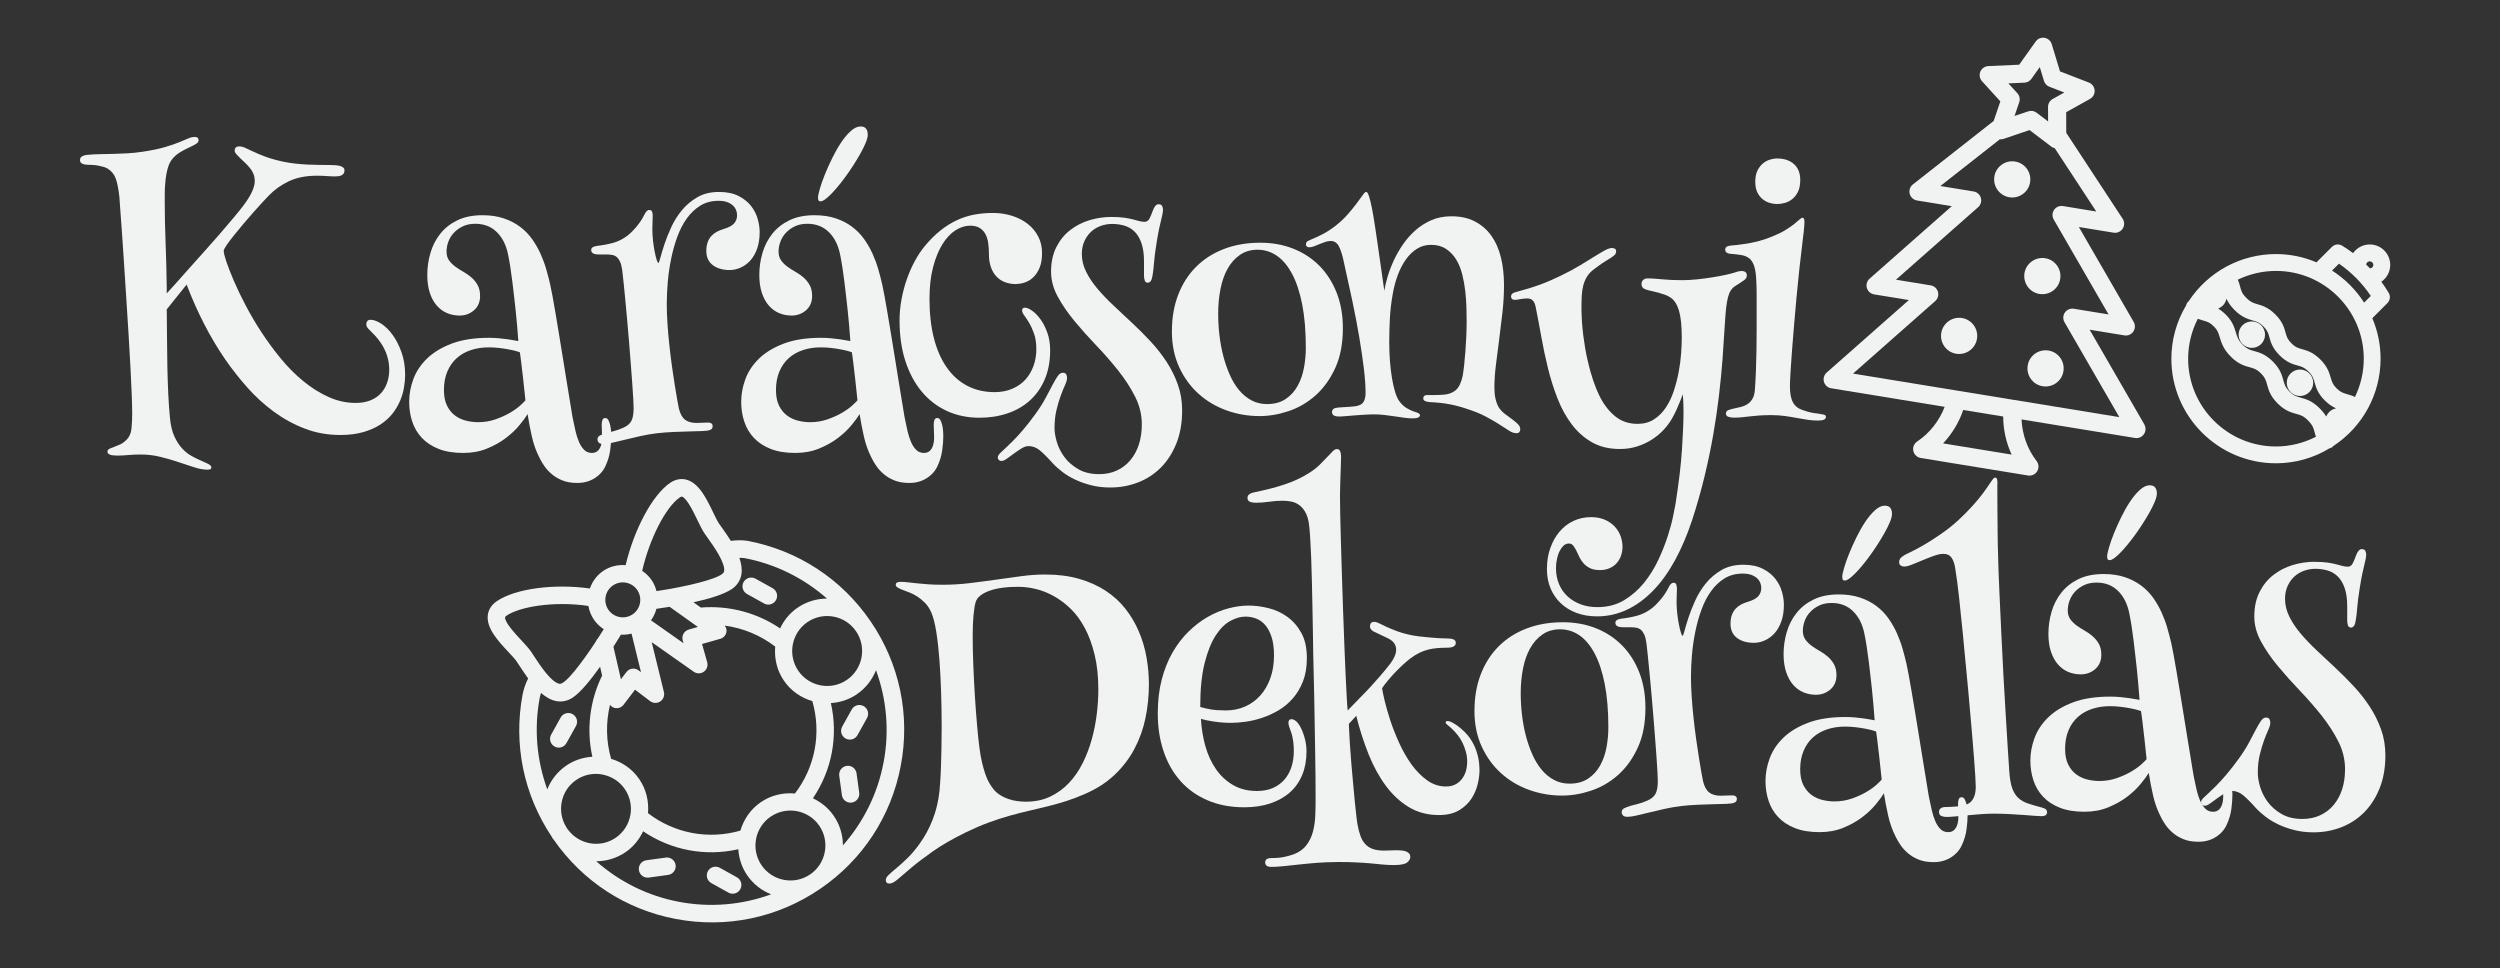 <?xml version="1.0" encoding="UTF-8"?>
<svg xmlns="http://www.w3.org/2000/svg" id="Layer_1" version="1.1" viewBox="0 0 774.78 300">
  <rect x="0" y="0" width="774.78" height="300" fill="#333333" stroke="none"/>
  <defs>
    <style>
      .st0 {
        fill: #f1f2f2;
      }
    </style>
  </defs>
  <g>
    <path class="st0" d="M74.04,45.36c.64,0,1.28.15,1.93.45s1.48.68,2.46,1.15,2.21.98,3.67,1.54c1.46.56,3.28,1.08,5.49,1.57,1.23.26,2.5.47,3.81.62,1.31.15,2.6.25,3.87.31,1.27.06,2.5.09,3.7.11,1.2.02,2.3.03,3.31.03.56,0,1.1.02,1.62.06.52.04,1,.11,1.43.22.43.11.77.28,1.04.5.26.22.39.52.39.9,0,.41-.09.74-.28.98s-.42.43-.7.56-.59.22-.92.25c-.34.04-.65.06-.95.06-.82,0-1.7-.04-2.63-.11-.93-.07-1.94-.11-3.03-.11-3.4,0-6.3.57-8.71,1.71-2.41,1.14-4.47,2.61-6.19,4.4-.45.45-1.11,1.15-1.99,2.1-.88.95-1.83,2.01-2.86,3.17-1.03,1.16-2.08,2.38-3.17,3.67-1.08,1.29-2.07,2.49-2.97,3.61-.9,1.12-1.62,2.1-2.19,2.94-.56.84-.84,1.41-.84,1.71,0,.56.27,1.65.81,3.28.54,1.62,1.31,3.59,2.3,5.91.99,2.32,2.21,4.86,3.67,7.65s3.1,5.57,4.93,8.37c1.83,2.8,3.83,5.52,5.99,8.15,2.16,2.63,4.49,4.97,6.97,7,2.48,2.04,5.09,3.67,7.81,4.9,2.72,1.23,5.55,1.85,8.46,1.85,1.68,0,3.17-.26,4.48-.78,1.31-.52,2.39-1.24,3.25-2.16s1.51-2.01,1.96-3.28.67-2.63.67-4.09-.22-2.83-.64-4.23c-.43-1.4-1.07-2.73-1.93-4-.64-.93-1.22-1.69-1.77-2.27s-1.02-1.06-1.43-1.46c-.41-.39-.74-.75-.98-1.06-.24-.32-.36-.68-.36-1.09,0-.3.09-.6.28-.9.19-.3.54-.45,1.06-.45.93,0,2.03.4,3.28,1.2,1.25.8,2.42,1.94,3.5,3.42,1.08,1.48,2.01,3.27,2.77,5.38.76,2.11,1.15,4.47,1.15,7.09,0,1.16-.11,2.43-.34,3.81s-.63,2.76-1.2,4.15c-.58,1.38-1.36,2.71-2.35,3.98-.99,1.27-2.23,2.4-3.73,3.39-1.49.99-3.27,1.78-5.32,2.38-2.05.6-4.44.9-7.17.9-3.92,0-7.6-.66-11.03-1.99-3.44-1.32-6.64-3.08-9.61-5.27-2.97-2.18-5.7-4.68-8.18-7.48-2.48-2.8-4.73-5.66-6.75-8.57-4.71-6.83-8.72-14.6-12.04-23.3l-6.16,7.67c.04,2.8.06,5.72.08,8.77.02,3.04.06,6.04.11,8.99.06,2.95.15,5.79.28,8.51s.31,5.21.53,7.45c.22,2.32.69,4.23,1.4,5.74.71,1.51,1.51,2.74,2.41,3.7.9.95,1.79,1.68,2.69,2.18.9.5,1.64.89,2.24,1.15,1.27.56,2.27,1.02,3,1.37s1.09.74,1.09,1.15c0,.19-.08.34-.22.48-.15.13-.49.2-1.01.2-1.2,0-2.55-.24-4.06-.73-1.51-.49-3.16-1.03-4.93-1.62-1.77-.6-3.64-1.14-5.6-1.62-1.96-.49-3.99-.73-6.08-.73-1.49,0-2.8.06-3.92.17-1.12.11-2.22.17-3.31.17s-1.87-.1-2.35-.31c-.49-.21-.73-.51-.73-.92,0-.37.19-.65.56-.84s.85-.38,1.43-.59c.58-.21,1.21-.47,1.91-.78.69-.32,1.37-.81,2.04-1.48.86-.86,1.36-2.01,1.51-3.45.15-1.44.22-3,.22-4.68,0-1.31-.05-3.2-.14-5.69s-.22-5.31-.39-8.49c-.17-3.17-.36-6.6-.59-10.28-.22-3.68-.46-7.37-.7-11.06-.24-3.7-.48-7.3-.7-10.81-.22-3.51-.44-6.69-.64-9.55-.21-2.86-.38-5.27-.53-7.25s-.24-3.31-.28-3.98c-.26-2.39-.63-4.26-1.09-5.6-.47-1.34-1.3-2.39-2.49-3.14-.34-.22-.77-.41-1.29-.56-.52-.15-1.06-.28-1.62-.39-.56-.11-1.13-.19-1.71-.22-.58-.04-1.11-.06-1.6-.06-.22,0-.48-.02-.76-.06-.28-.04-.54-.1-.78-.2-.24-.09-.45-.23-.62-.42-.17-.19-.25-.43-.25-.73,0-.52.19-.9.56-1.15.37-.24.84-.4,1.4-.48,1.57-.15,3.03-.23,4.37-.25,1.34-.02,2.7-.05,4.06-.08,1.36-.04,2.77-.09,4.23-.17,1.46-.07,3.06-.24,4.82-.5,2.72-.41,4.99-.88,6.78-1.4,1.79-.52,3.28-1.03,4.45-1.51,1.18-.48,2.13-.89,2.86-1.2.73-.32,1.41-.48,2.04-.48.78,0,1.18.34,1.18,1.01,0,.41-.21.76-.62,1.04s-.82.51-1.23.7c-.56.3-1.19.61-1.88.92-.69.32-1.45.74-2.27,1.26-1.61,1.05-2.7,2.36-3.28,3.95-.58,1.59-.94,3.59-1.09,6.02-.04.34-.06.75-.08,1.23-.02.49-.03.99-.03,1.51v3.02c0,3.59.08,7.55.25,11.9.17,4.35.29,8.97.36,13.86v2.07c.64-.67,1.55-1.68,2.75-3.02,1.19-1.34,2.55-2.87,4.06-4.57,1.51-1.7,3.11-3.48,4.79-5.35,1.68-1.87,3.29-3.69,4.82-5.46,1.53-1.77,2.93-3.42,4.2-4.93,1.27-1.51,2.28-2.75,3.02-3.73,1.27-1.68,2.19-3.14,2.77-4.4.58-1.25.87-2.38.87-3.39,0-.86-.16-1.64-.48-2.35-.32-.71-.66-1.27-1.04-1.68-.49-.6-1-1.15-1.54-1.65-.54-.5-1.05-.98-1.51-1.43-.47-.45-.86-.86-1.18-1.23-.32-.37-.48-.73-.48-1.06,0-.37.1-.68.31-.92.2-.24.53-.36.98-.36Z"></path>
    <path class="st0" d="M142.39,97.79c-1.38,0-2.68-.26-3.89-.78-1.21-.52-2.27-1.31-3.17-2.35-.9-1.04-1.61-2.35-2.13-3.92-.52-1.57-.78-3.42-.78-5.55,0-2.31.33-4.58.98-6.81s1.67-4.2,3.05-5.94c1.38-1.74,3.15-3.13,5.29-4.17,2.15-1.04,4.73-1.57,7.76-1.57,2.5,0,4.71.33,6.64.98,1.92.65,3.61,1.53,5.07,2.63,1.46,1.1,2.7,2.38,3.73,3.84,1.03,1.46,1.9,2.98,2.61,4.57.71,1.59,1.3,3.19,1.76,4.82.47,1.62.87,3.16,1.2,4.62.19.82.42,1.99.7,3.5.28,1.51.59,3.26.92,5.24s.69,4.1,1.06,6.36.75,4.55,1.12,6.86c.37,2.32.74,4.57,1.09,6.75.35,2.19.68,4.18.98,5.99.3,1.81.55,3.36.76,4.65.2,1.29.36,2.18.48,2.66.22,1.16.48,2.33.76,3.53s.64,2.29,1.06,3.28c.43.99.96,1.8,1.6,2.44.63.63,1.44.95,2.41.95.56,0,1.04-.13,1.46-.39.41-.26.74-.62.98-1.06.24-.45.42-.95.53-1.51.11-.56.17-1.14.17-1.74,0-.71-.02-1.43-.06-2.16-.04-.73-.06-1.35-.06-1.88,0-.56.07-1.04.22-1.46s.45-.62.9-.62c.41,0,.74.23.98.7.24.47.43,1.01.56,1.63.13.62.22,1.23.25,1.85.04.62.06,1.07.06,1.37,0,1.31-.11,2.78-.34,4.43-.22,1.64-.69,3.23-1.4,4.76-.67,1.57-1.79,2.86-3.36,3.87s-3.38,1.51-5.43,1.51c-1.79,0-3.33-.26-4.62-.78-1.29-.52-2.39-1.18-3.31-1.96s-1.68-1.62-2.3-2.52c-.62-.9-1.11-1.74-1.48-2.52-1.05-2.02-1.84-4.23-2.38-6.64-.54-2.41-.98-4.71-1.32-6.92-.56.93-1.41,2.09-2.55,3.47-1.14,1.38-2.55,2.71-4.23,3.98-1.68,1.27-3.62,2.35-5.83,3.25-2.2.9-4.65,1.34-7.34,1.34-2.99,0-5.54-.42-7.65-1.26-2.11-.84-3.84-1.98-5.18-3.42-1.35-1.44-2.33-3.12-2.97-5.04s-.95-3.97-.95-6.13c0-2.32.43-4.65,1.29-7,.86-2.35,2.27-4.48,4.23-6.39,1.96-1.9,4.52-3.45,7.67-4.65,3.15-1.19,7.01-1.79,11.57-1.79,1.04,0,2.06.05,3.05.14.99.09,1.88.2,2.69.31.8.11,1.49.22,2.07.34.58.11,1,.19,1.26.22-.22-3.21-.5-6.42-.84-9.63-.15-1.34-.31-2.76-.48-4.26-.17-1.49-.35-3-.53-4.51s-.39-3-.62-4.45c-.22-1.46-.47-2.82-.73-4.09-.6-2.88-1.76-5.16-3.5-6.86-1.74-1.7-3.95-2.55-6.64-2.55-1.46,0-2.74.26-3.84.78-1.1.52-2.04,1.2-2.8,2.02-.77.82-1.34,1.75-1.71,2.77-.37,1.03-.56,2.04-.56,3.05,0,1.08.26,1.99.78,2.72.52.73,1.17,1.37,1.93,1.93.76.56,1.6,1.09,2.49,1.6.9.5,1.73,1.08,2.49,1.74.76.65,1.41,1.44,1.93,2.35s.78,2.06.78,3.44c0,1.83-.62,3.3-1.88,4.4-1.25,1.1-2.77,1.65-4.57,1.65ZM161.1,109.16c-.26-.11-.72-.25-1.37-.42-.65-.17-1.43-.34-2.32-.5-.9-.17-1.86-.31-2.89-.42-1.03-.11-2.04-.17-3.05-.17-1.98,0-3.82.28-5.52.84-1.7.56-3.17,1.39-4.4,2.49-1.23,1.1-2.2,2.48-2.91,4.15-.71,1.66-1.06,3.58-1.06,5.74,0,1.98.33,3.61.98,4.9.65,1.29,1.49,2.31,2.52,3.05,1.03.75,2.17,1.27,3.42,1.57,1.25.3,2.47.45,3.67.45,1.9,0,3.71-.3,5.43-.9s3.23-1.29,4.54-2.07c1.31-.78,2.37-1.55,3.19-2.3.82-.75,1.32-1.25,1.51-1.51-.26-2.5-.5-4.78-.73-6.83-.11-.9-.22-1.77-.31-2.63-.09-.86-.19-1.66-.28-2.41-.09-.75-.18-1.38-.25-1.9-.08-.52-.13-.9-.17-1.12Z"></path>
    <path class="st0" d="M202.29,66.7c0,.45-.02,1.07-.06,1.88-.04.8-.06,1.63-.06,2.49,0,1.08.06,2.23.2,3.44.13,1.21.3,2.33.5,3.36.2,1.03.41,1.89.62,2.58s.38,1.04.53,1.04.36-.54.64-1.62c.28-1.08.69-2.44,1.23-4.09s1.24-3.41,2.1-5.29c.86-1.88,1.96-3.65,3.3-5.29,1.35-1.64,2.96-3,4.85-4.09,1.89-1.08,4.12-1.62,6.69-1.62,2.39,0,4.4.41,6.02,1.23,1.62.82,2.92,1.85,3.89,3.08s1.66,2.57,2.07,4.01.62,2.79.62,4.06c0,1.98-.26,3.71-.78,5.18-.52,1.48-1.22,2.7-2.1,3.67-.88.97-1.88,1.71-3,2.21s-2.26.76-3.42.76c-2.13,0-3.87-.5-5.21-1.51s-2.02-2.48-2.02-4.43c0-1.04.14-1.94.42-2.69.28-.75.65-1.38,1.12-1.9.47-.52,1.03-.96,1.68-1.32.65-.35,1.37-.64,2.16-.87,1.6-.48,2.7-1.08,3.28-1.79.58-.71.87-1.53.87-2.47,0-.56-.1-1.1-.31-1.62-.21-.52-.54-1-1.01-1.43-.47-.43-1.06-.78-1.79-1.04-.73-.26-1.62-.39-2.66-.39-2.13,0-4,.5-5.6,1.48-1.61.99-3.01,2.32-4.2,3.98-1.2,1.66-2.18,3.58-2.97,5.74s-1.42,4.43-1.9,6.81c-.49,2.37-.83,4.76-1.04,7.17-.2,2.41-.31,4.66-.31,6.75,0,1.9.07,3.97.22,6.19.15,2.22.34,4.45.59,6.69.24,2.24.51,4.42.81,6.55.3,2.13.59,4.07.87,5.83s.53,3.27.76,4.54c.22,1.27.39,2.15.5,2.63.41,1.68,1.06,2.85,1.93,3.5.88.65,2.04.98,3.5.98.63,0,1.3-.02,1.99-.06.69-.04,1.2-.06,1.54-.06,1.01,0,1.51.37,1.51,1.12,0,.6-.28.99-.84,1.18-.45.19-1.24.3-2.38.34s-2.46.08-3.98.11c-1.51.04-3.15.09-4.9.17-1.76.08-3.45.2-5.1.39-1.83.22-3.6.53-5.32.92-1.72.39-3.3.77-4.76,1.12-1.46.36-2.74.66-3.87.92-1.12.26-2.02.39-2.69.39-.71,0-1.2-.15-1.46-.45-.26-.3-.39-.62-.39-.95,0-.56.23-.96.7-1.21.47-.24,1.11-.49,1.93-.76.64-.19,1.39-.38,2.27-.59.88-.2,1.91-.57,3.11-1.09,1.19-.52,2.02-1.22,2.49-2.1.47-.88.7-2.21.7-4.01,0-.56-.04-1.5-.11-2.83-.08-1.32-.18-2.9-.31-4.73-.13-1.83-.28-3.84-.45-6.02-.17-2.18-.35-4.43-.53-6.72-.19-2.3-.38-4.58-.59-6.86-.21-2.28-.4-4.41-.59-6.41-.19-2-.36-3.78-.53-5.35-.17-1.57-.31-2.82-.42-3.75-.15-1.12-.37-2.01-.67-2.66-.3-.65-.65-1.15-1.06-1.48-.41-.34-.89-.55-1.43-.64-.54-.09-1.13-.14-1.76-.14h-2.3c-.19,0-.42,0-.7-.03-.28-.02-.55-.08-.81-.17-.26-.09-.48-.23-.64-.42-.17-.19-.25-.43-.25-.73,0-.41.17-.71.5-.9.34-.19.75-.32,1.23-.39,1.87-.22,3.56-.54,5.07-.95s3-1.16,4.45-2.24c.9-.71,1.84-1.65,2.83-2.83.99-1.18,1.8-2.42,2.44-3.73.45-.93.93-1.4,1.46-1.4.48,0,.78.19.9.56.11.37.17.73.17,1.06Z"></path>
    <path class="st0" d="M245.29,97.79c-1.38,0-2.68-.26-3.89-.78-1.21-.52-2.27-1.31-3.17-2.35-.9-1.04-1.61-2.35-2.13-3.92-.52-1.57-.78-3.42-.78-5.55,0-2.31.33-4.58.98-6.81s1.67-4.2,3.05-5.94c1.38-1.74,3.15-3.13,5.29-4.17,2.15-1.04,4.73-1.57,7.76-1.57,2.5,0,4.71.33,6.64.98,1.92.65,3.61,1.53,5.07,2.63,1.46,1.1,2.7,2.38,3.73,3.84,1.03,1.46,1.9,2.98,2.61,4.57.71,1.59,1.3,3.19,1.76,4.82.47,1.62.87,3.16,1.2,4.62.19.82.42,1.99.7,3.5.28,1.51.59,3.26.92,5.24s.69,4.1,1.06,6.36.75,4.55,1.12,6.86c.37,2.32.74,4.57,1.09,6.75.35,2.19.68,4.18.98,5.99.3,1.81.55,3.36.76,4.65.2,1.29.36,2.18.48,2.66.22,1.16.48,2.33.76,3.53s.64,2.29,1.06,3.28c.43.99.96,1.8,1.6,2.44.63.63,1.44.95,2.41.95.56,0,1.04-.13,1.46-.39.41-.26.74-.62.98-1.06.24-.45.42-.95.53-1.51.11-.56.17-1.14.17-1.74,0-.71-.02-1.43-.06-2.16-.04-.73-.06-1.35-.06-1.88,0-.56.07-1.04.22-1.46s.45-.62.9-.62c.41,0,.74.23.98.7.24.47.43,1.01.56,1.63.13.62.22,1.23.25,1.85.04.62.06,1.07.06,1.37,0,1.31-.11,2.78-.34,4.43-.22,1.64-.69,3.23-1.4,4.76-.67,1.57-1.79,2.86-3.36,3.87s-3.38,1.51-5.43,1.51c-1.79,0-3.33-.26-4.62-.78-1.29-.52-2.39-1.18-3.31-1.96s-1.68-1.62-2.3-2.52c-.62-.9-1.11-1.74-1.48-2.52-1.05-2.02-1.84-4.23-2.38-6.64-.54-2.41-.98-4.71-1.32-6.92-.56.93-1.41,2.09-2.55,3.47-1.14,1.38-2.55,2.71-4.23,3.98-1.68,1.27-3.62,2.35-5.83,3.25-2.2.9-4.65,1.34-7.34,1.34-2.99,0-5.54-.42-7.65-1.26-2.11-.84-3.84-1.98-5.18-3.42-1.35-1.44-2.33-3.12-2.97-5.04s-.95-3.97-.95-6.13c0-2.32.43-4.65,1.29-7,.86-2.35,2.27-4.48,4.23-6.39,1.96-1.9,4.52-3.45,7.67-4.65,3.15-1.19,7.01-1.79,11.57-1.79,1.04,0,2.06.05,3.05.14.99.09,1.88.2,2.69.31.8.11,1.49.22,2.07.34.58.11,1,.19,1.26.22-.22-3.21-.5-6.42-.84-9.63-.15-1.34-.31-2.76-.48-4.26-.17-1.49-.35-3-.53-4.51s-.39-3-.62-4.45c-.22-1.46-.47-2.82-.73-4.09-.6-2.88-1.76-5.16-3.5-6.86-1.74-1.7-3.95-2.55-6.64-2.55-1.46,0-2.74.26-3.84.78-1.1.52-2.04,1.2-2.8,2.02-.77.82-1.34,1.75-1.71,2.77-.37,1.03-.56,2.04-.56,3.05,0,1.08.26,1.99.78,2.72.52.73,1.17,1.37,1.93,1.93.76.56,1.6,1.09,2.49,1.6.9.5,1.73,1.08,2.49,1.74.76.65,1.41,1.44,1.93,2.35s.78,2.06.78,3.44c0,1.83-.62,3.3-1.88,4.4-1.25,1.1-2.77,1.65-4.57,1.65ZM264,109.16c-.26-.11-.72-.25-1.37-.42-.65-.17-1.43-.34-2.32-.5-.9-.17-1.86-.31-2.89-.42-1.03-.11-2.04-.17-3.05-.17-1.98,0-3.82.28-5.52.84-1.7.56-3.17,1.39-4.4,2.49-1.23,1.1-2.2,2.48-2.91,4.15-.71,1.66-1.06,3.58-1.06,5.74,0,1.98.33,3.61.98,4.9.65,1.29,1.49,2.31,2.52,3.05,1.03.75,2.17,1.27,3.42,1.57,1.25.3,2.47.45,3.67.45,1.9,0,3.71-.3,5.43-.9s3.23-1.29,4.54-2.07c1.31-.78,2.37-1.55,3.19-2.3.82-.75,1.32-1.25,1.51-1.51-.26-2.5-.5-4.78-.73-6.83-.11-.9-.22-1.77-.31-2.63-.09-.86-.19-1.66-.28-2.41-.09-.75-.18-1.38-.25-1.9-.08-.52-.13-.9-.17-1.12ZM266.75,39.2c.75,0,1.3.22,1.65.67s.53,1.06.53,1.85c0,.67-.22,1.52-.64,2.55-.43,1.03-.98,2.14-1.65,3.33-.67,1.2-1.43,2.45-2.27,3.75-.84,1.31-1.69,2.54-2.55,3.7-1.57,2.13-3.04,3.88-4.43,5.27-1.38,1.38-2.39,2.07-3.03,2.07-.37,0-.61-.1-.7-.31-.09-.2-.14-.49-.14-.87,0-.52.19-1.43.56-2.72.37-1.29.89-2.74,1.54-4.37.65-1.62,1.41-3.31,2.27-5.07.86-1.76,1.77-3.36,2.74-4.82.97-1.46,1.98-2.66,3.03-3.61,1.04-.95,2.07-1.43,3.08-1.43Z"></path>
    <path class="st0" d="M314.87,88.04c-1.2,0-2.31-.19-3.33-.56-1.03-.37-1.91-.94-2.66-1.71-.75-.76-1.34-1.74-1.76-2.91-.43-1.18-.64-2.55-.64-4.12,0-1.12-.07-2.2-.2-3.25-.13-1.05-.4-1.98-.81-2.8-.41-.82-1-1.48-1.76-1.99-.77-.5-1.78-.76-3.05-.76-1.53,0-3.04.48-4.54,1.43-1.49.95-2.84,2.38-4.03,4.29s-2.17,4.28-2.91,7.11c-.75,2.84-1.12,6.12-1.12,9.86,0,4.56.46,8.62,1.37,12.18.91,3.57,2.24,6.59,3.98,9.07,1.74,2.48,3.85,4.38,6.36,5.69,2.5,1.31,5.32,1.96,8.46,1.96,2.05,0,3.89-.36,5.52-1.06s2.98-1.66,4.06-2.86c1.08-1.2,1.91-2.61,2.49-4.23.58-1.62.87-3.33.87-5.13,0-1.9-.23-3.51-.7-4.82-.47-1.31-.97-2.42-1.51-3.33-.54-.92-1.05-1.68-1.51-2.3s-.7-1.15-.7-1.6c0-.56.3-.84.9-.84.56,0,1.28.3,2.16.9s1.74,1.47,2.58,2.6c.84,1.14,1.56,2.53,2.16,4.17.6,1.64.9,3.49.9,5.55,0,3.36-.55,6.34-1.65,8.93-1.1,2.6-2.62,4.78-4.57,6.55-1.94,1.77-4.26,3.12-6.95,4.03-2.69.92-5.6,1.37-8.74,1.37-3.66,0-7-.69-10.03-2.07-3.03-1.38-5.63-3.37-7.81-5.97-2.18-2.6-3.88-5.75-5.1-9.47-1.21-3.71-1.82-7.91-1.82-12.57,0-2.24.2-4.46.62-6.67.41-2.2.97-4.3,1.68-6.3s1.53-3.86,2.47-5.57c.93-1.72,1.94-3.23,3.02-4.54,1.6-1.94,3.25-3.57,4.93-4.9s3.39-2.39,5.13-3.19c1.74-.8,3.53-1.37,5.38-1.71,1.85-.34,3.74-.5,5.69-.5,2.13,0,4.12.3,5.99.9,1.87.6,3.48,1.44,4.85,2.52s2.44,2.38,3.22,3.89,1.18,3.2,1.18,5.07-.24,3.3-.73,4.51c-.49,1.21-1.12,2.2-1.91,2.97-.78.76-1.65,1.32-2.6,1.65-.95.34-1.88.5-2.77.5Z"></path>
    <path class="st0" d="M344.46,67.24c1.53,0,2.83.08,3.89.22s1.98.33,2.74.53c.76.21,1.43.38,1.99.53s1.12.22,1.68.22c.63,0,1.13-.34,1.48-1.01.35-.67.7-1.49,1.04-2.47.48-1.31,1.06-1.96,1.74-1.96.6,0,.98.19,1.15.56.17.37.25.73.25,1.06,0,.45-.05.91-.14,1.37s-.23,1.07-.42,1.82c-.19.75-.4,1.68-.64,2.8-.24,1.12-.5,2.52-.76,4.2-.22,1.38-.4,2.58-.53,3.59-.13,1.01-.22,1.9-.28,2.69s-.12,1.49-.2,2.13c-.08.64-.17,1.29-.28,1.96-.22,1.42-.71,2.13-1.46,2.13-.49,0-.8-.23-.95-.7-.15-.47-.22-.98-.22-1.54v-4.37c0-2.2-.25-4.05-.76-5.55-.5-1.49-1.2-2.69-2.07-3.58-.88-.9-1.92-1.53-3.14-1.91-1.21-.37-2.51-.56-3.89-.56-1.23,0-2.42.21-3.56.62s-2.14,1.02-3,1.82c-.86.8-1.55,1.78-2.07,2.94-.52,1.16-.78,2.46-.78,3.92,0,1.9.45,3.75,1.35,5.55.9,1.79,2.07,3.55,3.53,5.27s3.11,3.44,4.96,5.18c1.85,1.74,3.75,3.52,5.71,5.35,1.96,1.83,3.87,3.73,5.71,5.71,1.85,1.98,3.5,4.08,4.96,6.3,1.46,2.22,2.63,4.58,3.53,7.09.9,2.5,1.34,5.19,1.34,8.07,0,3.85-.6,7.25-1.79,10.22-1.2,2.97-2.8,5.46-4.82,7.48s-4.37,3.55-7.06,4.59c-2.69,1.04-5.55,1.57-8.57,1.57-2.09,0-4.04-.22-5.85-.67-1.81-.45-3.47-1.03-4.99-1.74-1.51-.71-2.87-1.52-4.06-2.44-1.2-.92-2.2-1.82-3.02-2.72-1.53-1.72-2.84-3.02-3.92-3.92-1.08-.9-2.26-1.34-3.53-1.34-.67,0-1.4.24-2.19.73s-1.56,1.01-2.32,1.57c-.77.56-1.48,1.08-2.16,1.57-.67.48-1.23.73-1.68.73-.41,0-.71-.12-.9-.36-.19-.24-.28-.48-.28-.7,0-.45.28-.93.84-1.46.22-.22.66-.64,1.32-1.23.65-.6,1.46-1.38,2.44-2.35s2.06-2.16,3.28-3.58c1.21-1.42,2.49-3.06,3.84-4.93,1.27-1.76,2.32-3.41,3.14-4.96.82-1.55,1.53-2.89,2.13-4.03.6-1.14,1.13-2.04,1.6-2.72.47-.67.98-1.01,1.54-1.01s.92.17,1.09.5c.17.34.25.71.25,1.12,0,.56-.21,1.29-.62,2.18-.41.9-.85,1.98-1.32,3.25-.47,1.27-.91,2.75-1.32,4.43-.41,1.68-.62,3.59-.62,5.71,0,1.23.24,2.67.73,4.31.48,1.64,1.27,3.19,2.35,4.65,1.08,1.46,2.51,2.7,4.29,3.73,1.77,1.03,3.93,1.54,6.47,1.54,2.02,0,3.84-.37,5.46-1.12,1.62-.75,3.02-1.8,4.17-3.17,1.16-1.36,2.04-2.99,2.66-4.87.62-1.89.92-3.99.92-6.3,0-2.95-.69-5.8-2.07-8.54-1.38-2.74-3.12-5.43-5.21-8.07-2.09-2.63-4.35-5.22-6.78-7.76-2.43-2.54-4.69-5.07-6.78-7.59-2.09-2.52-3.83-5.05-5.21-7.59s-2.07-5.12-2.07-7.73c0-2.91.54-5.44,1.62-7.59,1.08-2.15,2.51-3.91,4.29-5.29,1.77-1.38,3.77-2.41,5.99-3.08,2.22-.67,4.49-1.01,6.81-1.01Z"></path>
    <path class="st0" d="M363.19,102.66c0-4.18.65-7.96,1.96-11.34,1.31-3.38,3.15-6.26,5.55-8.65s5.27-4.23,8.65-5.52c3.38-1.29,7.12-1.93,11.23-1.93,3.7,0,7.1.62,10.22,1.85,3.12,1.23,5.81,3,8.09,5.29,2.28,2.3,4.06,5.08,5.35,8.35,1.29,3.27,1.93,6.94,1.93,11.01,0,4.82-.79,8.94-2.38,12.38-1.59,3.44-3.62,6.25-6.11,8.46-2.48,2.2-5.26,3.82-8.32,4.85-3.06,1.03-6.07,1.54-9.02,1.54-3.55,0-6.95-.59-10.22-1.76-3.27-1.18-6.15-2.89-8.65-5.13-2.5-2.24-4.51-4.99-6.02-8.26-1.51-3.27-2.27-6.97-2.27-11.12ZM389.8,77.39c-2.13,0-3.97.53-5.52,1.6-1.55,1.06-2.83,2.5-3.84,4.31-1.01,1.81-1.75,3.92-2.21,6.33-.47,2.41-.7,4.94-.7,7.59,0,2.2.13,4.42.39,6.67.26,2.24.66,4.4,1.2,6.47.54,2.07,1.21,4.01,2.02,5.83.8,1.81,1.76,3.39,2.88,4.73,1.12,1.34,2.4,2.4,3.84,3.16,1.44.77,3.03,1.15,4.79,1.15,2.28,0,4.19-.51,5.74-1.54,1.55-1.03,2.79-2.37,3.72-4.03.93-1.66,1.6-3.53,1.99-5.6.39-2.07.59-4.15.59-6.25,0-5.15-.37-9.63-1.12-13.44-.75-3.81-1.79-6.97-3.14-9.49s-2.92-4.4-4.73-5.63-3.78-1.85-5.91-1.85Z"></path>
    <path class="st0" d="M423.4,59.48c.3,0,.6.48.9,1.43.3.95.6,2.19.9,3.72.3,1.53.6,3.3.9,5.29.3,2,.6,4.02.9,6.08l2.02,14.12c.19-1.23.51-2.65.98-4.26.47-1.6,1.09-3.27,1.88-4.99s1.74-3.4,2.86-5.04c1.12-1.64,2.42-3.12,3.89-4.43,1.47-1.31,3.14-2.36,4.99-3.17,1.85-.8,3.91-1.2,6.19-1.2,2.8,0,5.23.53,7.28,1.6s3.75,2.54,5.1,4.43,2.33,4.14,2.97,6.75c.64,2.61.95,5.47.95,8.57,0,2.8-.16,5.61-.48,8.43-.32,2.82-.65,5.59-1.01,8.32-.36,2.73-.69,5.36-1.01,7.9-.32,2.54-.48,4.91-.48,7.11,0,1.31.11,2.45.34,3.42.22.97.56,1.87,1.01,2.69.52.78,1.17,1.47,1.93,2.04.76.58,1.49,1.12,2.19,1.62.69.5,1.29,1.01,1.79,1.51.5.5.76,1.04.76,1.6,0,.34-.09.62-.28.87-.19.24-.5.36-.95.36-.67,0-1.41-.25-2.21-.76-.8-.5-1.79-1.14-2.97-1.91-1.18-.76-2.59-1.59-4.23-2.46-1.64-.88-3.64-1.69-5.99-2.44-1.76-.6-3.52-1.06-5.29-1.4-1.77-.34-3.84-.56-6.19-.67-1.31-.11-1.96-.48-1.96-1.12,0-.71.43-1.06,1.29-1.06h2.19c.93,0,1.88-.04,2.86-.11,1.49-.11,2.73-.57,3.7-1.37.97-.8,1.7-2.29,2.18-4.45.15-.86.3-1.95.45-3.28.15-1.33.28-2.75.39-4.26.11-1.51.2-3.05.28-4.62.07-1.57.11-3.06.11-4.48,0-1.27-.02-2.74-.06-4.4s-.16-3.39-.36-5.18-.52-3.55-.95-5.27c-.43-1.72-1.06-3.25-1.88-4.59-.82-1.34-1.87-2.44-3.14-3.28s-2.82-1.26-4.65-1.26c-1.57,0-3,.39-4.29,1.18s-2.44,1.88-3.45,3.28c-1.01,1.4-1.87,3.05-2.58,4.96s-1.25,4-1.62,6.27c-.41,2.32-.68,4.7-.81,7.14-.13,2.45-.2,4.88-.2,7.31,0,2.05.08,4.02.22,5.91s.36,3.62.62,5.21c.26,1.59.58,3,.95,4.23s.8,2.2,1.29,2.91c.71.97,1.48,1.7,2.3,2.18.82.49,1.51.82,2.07,1.01.75.22,1.28.42,1.6.59s.48.4.48.7c0,.22-.18.43-.53.62-.36.19-.94.28-1.76.28s-1.64-.06-2.58-.2c-.93-.13-1.9-.27-2.91-.42-1.01-.15-2.05-.29-3.14-.42-1.08-.13-2.15-.2-3.19-.2s-2.11.04-3.19.11c-1.08.08-2.12.15-3.11.22-.99.08-1.9.15-2.72.22-.82.08-1.48.11-1.96.11-1.46,0-2.18-.47-2.18-1.4,0-.34.12-.62.36-.87s.68-.4,1.32-.48c.52-.04.99-.07,1.4-.11.41-.04.83-.06,1.26-.08.43-.02.88-.05,1.34-.08.47-.04,1.02-.09,1.65-.17,1.19-.19,2.01-.62,2.44-1.32s.64-1.63.64-2.83c0-2.05-.18-4.55-.53-7.51-.36-2.95-.83-6.2-1.43-9.75-.6-3.55-1.32-7.31-2.16-11.29-.84-3.98-1.73-8.04-2.66-12.18-.45-2.13-.96-3.72-1.54-4.76-.58-1.04-1.41-1.57-2.49-1.57-.56,0-1.14.1-1.74.31-.6.21-1.19.43-1.76.67-.58.24-1.13.47-1.65.67-.52.21-1.01.31-1.46.31-.71,0-1.06-.3-1.06-.9,0-.48.2-.83.59-1.04.39-.2.81-.4,1.26-.59,1.04-.41,2.18-.93,3.39-1.57,1.21-.63,2.53-1.49,3.95-2.58,1.38-1.08,2.61-2.24,3.7-3.47,1.08-1.23,2.02-2.37,2.8-3.42.78-1.04,1.42-1.91,1.9-2.6.48-.69.86-1.04,1.12-1.04Z"></path>
    <path class="st0" d="M499.74,76.89c.3,0,.56.08.78.22s.34.43.34.84c0,.52-.26.97-.78,1.34-.45.37-1.16.84-2.13,1.4-.97.56-2.24,1.44-3.81,2.63-.97.71-1.73,1.49-2.27,2.35-.54.86-.94,1.79-1.2,2.8-.26,1.01-.42,2.12-.48,3.33-.06,1.21-.08,2.51-.08,3.89.04,2.8.22,5.55.56,8.23.34,2.69.76,5.2,1.29,7.53.52,2.33,1.1,4.44,1.74,6.33.64,1.89,1.27,3.46,1.9,4.73,1.31,2.69,2.93,4.84,4.87,6.44,1.94,1.61,4.29,2.41,7.06,2.41,1.94,0,3.63-.47,5.07-1.4,1.44-.93,2.66-2.16,3.67-3.67,1.01-1.51,1.83-3.23,2.46-5.15.63-1.92,1.14-3.87,1.51-5.85.37-1.98.63-3.9.76-5.77.13-1.87.2-3.49.2-4.87,0-3.7-.3-6.52-.89-8.46-.6-1.94-1.5-3.29-2.69-4.03-.49-.34-1.05-.62-1.68-.84-.64-.22-1.27-.42-1.9-.59-.64-.17-1.23-.32-1.79-.45s-1.01-.23-1.34-.31c-.82-.19-1.39-.43-1.71-.73-.32-.3-.48-.71-.48-1.23s.18-.94.53-1.26c.35-.32.81-.48,1.37-.48,1.08,0,2.54.09,4.37.28s3.97.28,6.44.28c1.34,0,2.83-.08,4.45-.25,1.63-.17,3.2-.37,4.73-.62,1.53-.24,2.93-.5,4.2-.78s2.24-.53,2.91-.76c.52-.19.95-.31,1.29-.36s.6-.08.78-.08c.45,0,.82.11,1.12.34.3.22.45.54.45.95s-.09.74-.25.98c-.17.24-.42.48-.76.7-.86.6-1.7,1.15-2.52,1.65-.82.5-1.44,1.22-1.85,2.16-.33.78-.6,1.74-.78,2.86-.19,1.12-.35,2.49-.47,4.12-.13,1.62-.26,3.56-.39,5.8-.13,2.24-.31,4.91-.53,8.01-.26,3.4-.62,7.04-1.07,10.92-.45,3.88-1.04,7.93-1.77,12.13s-1.63,8.54-2.71,13.02c-1.08,4.48-2.37,9.02-3.87,13.61-1.53,4.63-3.31,8.78-5.32,12.46-2.02,3.68-4.27,6.81-6.78,9.38-2.5,2.58-5.21,4.55-8.12,5.91-2.91,1.36-5.99,2.04-9.24,2.04-2.32,0-4.43-.36-6.33-1.06-1.91-.71-3.54-1.71-4.9-3-1.36-1.29-2.42-2.83-3.17-4.62-.75-1.79-1.12-3.79-1.12-5.99,0-2.35.34-4.51,1.04-6.47.69-1.96,1.64-3.66,2.86-5.1s2.65-2.55,4.31-3.33c1.66-.78,3.48-1.18,5.46-1.18,1.6,0,3.02.26,4.23.78,1.21.52,2.23,1.21,3.05,2.07s1.44,1.84,1.85,2.94c.41,1.1.62,2.23.62,3.39,0,1.01-.16,1.95-.48,2.83-.32.88-.78,1.64-1.37,2.3-.6.65-1.34,1.17-2.21,1.54-.88.37-1.86.56-2.94.56-1.27,0-2.31-.21-3.11-.62-.8-.41-1.47-.92-1.99-1.51-.52-.6-.95-1.26-1.29-1.99-.34-.73-.65-1.39-.95-1.99-.3-.6-.62-1.1-.95-1.51-.34-.41-.78-.62-1.34-.62-.6,0-1.14.22-1.63.67s-.9,1.04-1.26,1.76-.63,1.55-.81,2.47c-.19.91-.28,1.84-.28,2.77,0,1.79.32,3.43.95,4.93s1.52,2.76,2.66,3.81c1.14,1.04,2.49,1.86,4.06,2.44,1.57.58,3.28.87,5.15.87,3.14,0,5.89-.71,8.26-2.13,2.37-1.42,4.43-3.21,6.19-5.38,1.75-2.17,3.24-4.55,4.45-7.14,1.22-2.6,2.19-5.07,2.94-7.42.75-2.35,1.3-4.42,1.65-6.19s.59-2.94.7-3.5c1.04-6.61,1.73-12.32,2.04-17.14.31-4.82.47-8.63.47-11.43,0-.93,0-1.74-.03-2.44-.02-.69-.05-1.28-.08-1.76-.04-.56-.08-1.04-.11-1.46-.26.78-.58,1.61-.95,2.47-.3.75-.66,1.58-1.07,2.49s-.87,1.82-1.4,2.72c-.67,1.16-1.53,2.29-2.55,3.39-1.03,1.1-2.22,2.09-3.58,2.97-1.37.88-2.88,1.59-4.54,2.13-1.66.54-3.46.81-5.41.81-3.32,0-6.2-.69-8.63-2.07-2.43-1.38-4.52-3.23-6.27-5.55-1.76-2.32-3.22-4.97-4.4-7.98-1.18-3-2.17-6.13-2.97-9.38-.8-3.25-1.49-6.5-2.07-9.75-.58-3.25-1.15-6.27-1.71-9.07-.22-1.16-.56-1.92-1.01-2.3s-.99-.56-1.62-.56c-.71,0-1.44.08-2.19.22-.75.15-1.32.22-1.74.22-.34,0-.61-.09-.81-.28-.2-.19-.31-.43-.31-.73,0-.63.37-1.06,1.12-1.29,1.68-.45,3.18-.88,4.51-1.29,1.32-.41,2.54-.82,3.64-1.23s2.14-.83,3.11-1.26c.97-.43,1.96-.89,2.97-1.37,2.32-1.12,4.33-2.2,6.05-3.25,1.72-1.05,3.21-1.96,4.48-2.75,1.27-.78,2.34-1.42,3.22-1.9.88-.48,1.65-.73,2.32-.73Z"></path>
    <path class="st0" d="M558.66,67.49c.37,0,.56.43.56,1.29,0,.56-.06,1.48-.2,2.77s-.29,2.66-.48,4.12c-.3,2.32-.6,4.88-.9,7.7-.3,2.82-.59,5.71-.87,8.68-.28,2.97-.54,5.91-.78,8.82-.25,2.91-.46,5.61-.65,8.09-.19,2.48-.34,4.67-.45,6.55-.11,1.89-.17,3.28-.17,4.17,0,1.16.07,2.11.22,2.86s.34,1.36.56,1.85.48.88.76,1.18c.28.3.57.56.87.78.34.22.75.43,1.23.62.49.19,1.01.36,1.57.53s1.13.31,1.71.42,1.11.19,1.6.22c.78.15,1.42.26,1.9.34.49.08.73.32.73.73,0,.75-.8,1.12-2.41,1.12-1.12,0-2.24-.08-3.36-.25-1.12-.17-2.27-.36-3.45-.59-1.17-.22-2.4-.42-3.67-.59-1.27-.17-2.63-.25-4.09-.25-1.34,0-2.56.04-3.64.11-1.08.08-2.07.17-2.97.28-.89.11-1.74.21-2.52.28-.78.08-1.57.11-2.35.11-.64,0-1.22-.08-1.74-.25-.52-.17-.79-.51-.79-1.04s.29-.89.87-1.09c.58-.2,1.17-.36,1.76-.48.75-.15,1.48-.32,2.18-.5.71-.19,1.35-.48,1.93-.87.58-.39,1.07-.91,1.46-1.57.39-.65.64-1.5.76-2.55.15-2.05.26-4.15.34-6.27s.13-4.23.17-6.3c.04-2.07.05-4.09.05-6.05v-11.15c0-1.7-.04-3.14-.11-4.34-.08-1.9-.29-3.4-.64-4.48-.36-1.08-.86-1.88-1.51-2.41-.65-.52-1.48-.87-2.49-1.04-1.01-.17-2.22-.31-3.64-.42-.41-.08-.74-.2-.98-.39-.24-.19-.36-.48-.36-.9,0-.71.56-1.12,1.68-1.23.56-.04,1.27-.1,2.13-.2.86-.09,1.86-.23,3-.42,1.14-.19,2.38-.46,3.73-.81,1.34-.35,2.76-.85,4.26-1.48,1.64-.67,3-1.34,4.06-2.02,1.07-.67,1.93-1.28,2.6-1.82.67-.54,1.2-.99,1.57-1.34s.69-.53.95-.53ZM550.7,49.11c2.2,0,3.96.58,5.26,1.74s1.96,2.8,1.96,4.93c0,1.42-.22,2.6-.67,3.56-.45.95-1.02,1.72-1.73,2.3-.71.58-1.48.99-2.33,1.23-.84.24-1.67.36-2.49.36-.71,0-1.46-.11-2.24-.34s-1.51-.61-2.19-1.15c-.67-.54-1.22-1.25-1.65-2.13-.43-.88-.64-1.97-.64-3.28,0-1.38.23-2.53.67-3.45.45-.91,1.01-1.65,1.68-2.21.67-.56,1.4-.96,2.19-1.2.78-.24,1.51-.36,2.19-.36Z"></path>
  </g>
  <g>
    <path class="st0" d="M323.97,178.05c3.88,0,7.37.45,10.47,1.34,3.1.9,5.84,2.13,8.23,3.7s4.43,3.43,6.11,5.57c1.68,2.15,3.06,4.48,4.14,7,1.08,2.52,1.88,5.18,2.38,7.98.5,2.8.76,5.62.76,8.46,0,3.55-.36,7.02-1.06,10.42s-1.85,6.58-3.42,9.55-3.61,5.65-6.13,8.04c-2.52,2.39-5.59,4.37-9.21,5.94-2.02.9-3.98,1.64-5.88,2.24-1.9.6-3.8,1.13-5.69,1.6s-3.8.92-5.74,1.37-3.95.96-6.02,1.54c-2.07.58-4.23,1.28-6.47,2.1-2.24.82-4.63,1.85-7.17,3.08-4.03,1.98-7.39,3.91-10.08,5.8s-4.92,3.58-6.69,5.07c-1.77,1.49-3.18,2.7-4.23,3.61-1.05.92-1.92,1.37-2.63,1.37-.75,0-1.12-.37-1.12-1.12,0-.48.31-1.02.92-1.6.62-.58,1.43-1.29,2.44-2.13s2.13-1.86,3.36-3.05c1.23-1.2,2.46-2.65,3.7-4.37,1.64-2.24,3-4.74,4.09-7.51,1.08-2.76,1.79-5.73,2.13-8.91.08-.82.16-1.91.25-3.28.09-1.36.17-2.91.22-4.65.06-1.74.1-3.62.14-5.66.04-2.04.06-4.15.06-6.36,0-3.43-.06-6.95-.17-10.56-.11-3.6-.29-7.01-.53-10.22-.24-3.21-.57-6.1-.98-8.65-.41-2.56-.92-4.53-1.51-5.91-.52-1.19-1.17-2.18-1.93-2.97-.77-.78-1.55-1.44-2.35-1.96-.8-.52-1.61-.94-2.41-1.26-.8-.32-1.53-.6-2.19-.84-.65-.24-1.18-.48-1.57-.73-.39-.24-.59-.53-.59-.87,0-.6.5-.9,1.51-.9.67,0,1.41.05,2.21.14.8.09,1.73.2,2.77.31,1.05.11,2.22.22,3.53.31,1.31.09,2.82.14,4.54.14,2.76,0,5.55-.17,8.35-.5,2.8-.34,5.55-.7,8.26-1.09,2.71-.39,5.34-.76,7.9-1.09,2.56-.34,4.99-.5,7.31-.5ZM315.79,181.85c-3.92,0-7.02.43-9.3,1.29-2.28.86-3.64,1.98-4.09,3.36-.3.93-.53,2.33-.7,4.2s-.25,4.03-.25,6.5c0,2.8.06,5.85.2,9.16.13,3.3.3,6.54.5,9.69.2,3.15.43,6.11.67,8.85.24,2.75.48,4.98.7,6.69.22,1.76.5,3.31.81,4.65.32,1.35.65,2.54,1.01,3.59.35,1.04.76,1.96,1.2,2.75.45.78.93,1.49,1.46,2.13.56.67,1.23,1.25,2.02,1.74s1.62.88,2.49,1.17c.88.3,1.77.51,2.69.64.92.13,1.8.2,2.66.2,2.88,0,5.42-.53,7.65-1.6,2.22-1.06,4.16-2.48,5.83-4.26,1.66-1.77,3.07-3.83,4.23-6.16,1.16-2.33,2.09-4.79,2.8-7.36.71-2.58,1.22-5.18,1.54-7.81.32-2.63.48-5.14.48-7.53,0-4.07-.38-7.68-1.15-10.84-.77-3.15-1.78-5.92-3.05-8.29-1.27-2.37-2.74-4.36-4.4-5.97-1.66-1.6-3.41-2.91-5.24-3.92-1.83-1.01-3.67-1.74-5.52-2.18-1.85-.45-3.59-.67-5.24-.67Z"></path>
    <path class="st0" d="M402.83,224.98c.52.86,1,2.02,1.43,3.47s.64,2.93.64,4.43c0,2.72-.45,5.16-1.34,7.31-.9,2.15-2.18,3.96-3.86,5.43-1.68,1.48-3.71,2.6-6.08,3.39-2.37.79-5.03,1.18-7.98,1.18-4.26,0-8.06-.72-11.4-2.16-3.34-1.44-6.15-3.44-8.43-6.02-2.28-2.58-4.02-5.65-5.21-9.21-1.2-3.56-1.79-7.48-1.79-11.73,0-3.85.41-7.34,1.23-10.48.82-3.14,1.94-5.94,3.36-8.4,1.42-2.46,3.06-4.61,4.93-6.44,1.87-1.83,3.85-3.34,5.94-4.54,2.09-1.2,4.22-2.08,6.39-2.66,2.17-.58,4.26-.87,6.27-.87s4.03.26,6.16.78c2.13.52,4.08,1.42,5.85,2.69,1.77,1.27,3.23,2.94,4.37,5.01,1.14,2.07,1.71,4.68,1.71,7.81,0,2.72-.4,5.11-1.2,7.17-.8,2.06-1.86,3.83-3.17,5.32-1.31,1.49-2.79,2.73-4.45,3.7-1.66.97-3.36,1.75-5.1,2.32-1.74.58-3.44.98-5.1,1.2-1.66.23-3.13.34-4.4.34-1.83,0-3.61-.13-5.35-.39s-3.09-.54-4.06-.84c.15,2.91.61,5.72,1.37,8.43.76,2.71,1.86,5.09,3.28,7.14,1.42,2.06,3.18,3.7,5.29,4.93,2.11,1.23,4.58,1.85,7.42,1.85,1.98,0,3.69-.34,5.13-1.01,1.44-.67,2.62-1.58,3.56-2.72.93-1.14,1.62-2.45,2.07-3.95s.67-3.06.67-4.71c0-.97-.06-1.98-.2-3.03s-.36-2.04-.7-2.97c-.22-.56-.41-1.08-.56-1.57-.15-.48-.22-.88-.22-1.18,0-.75.34-1.12,1.01-1.12.34,0,.74.17,1.2.5.47.34.9.86,1.32,1.57ZM371.97,219.1c.97.3,2.07.55,3.31.76,1.23.2,2.78.31,4.65.31,2.17,0,4.16-.41,5.99-1.23,1.83-.82,3.4-1.97,4.71-3.45,1.31-1.47,2.33-3.26,3.08-5.35.75-2.09,1.12-4.43,1.12-7,0-2.28-.25-4.19-.76-5.74-.5-1.55-1.17-2.79-1.99-3.73-.82-.93-1.77-1.6-2.83-1.99-1.06-.39-2.16-.59-3.28-.59-1.42,0-2.95.43-4.59,1.29-1.64.86-3.17,2.35-4.57,4.48-1.4,2.13-2.56,4.99-3.47,8.6-.92,3.6-1.37,8.15-1.37,13.64Z"></path>
    <path class="st0" d="M414.23,267.16c-1.9,0-3.85.08-5.83.22-1.98.15-3.87.33-5.69.53-1.81.2-3.46.38-4.96.53-1.49.15-2.73.22-3.7.22-.75,0-1.26-.13-1.54-.39s-.42-.6-.42-1.01c0-.89.65-1.34,1.96-1.34,1.61,0,2.95-.12,4.03-.36,1.08-.24,2.03-.51,2.86-.81,1.68-.64,2.99-1.57,3.92-2.8.93-1.23,1.61-2.62,2.02-4.15.41-1.53.65-3.15.73-4.87.07-1.72.11-3.36.11-4.93,0-2.17,0-4.55-.03-7.14-.02-2.6-.06-5.28-.11-8.07s-.1-5.58-.14-8.4c-.04-2.82-.08-5.55-.14-8.18-.06-2.63-.11-5.1-.17-7.39-.06-2.3-.1-4.3-.14-6.02-.04-2.16-.08-4.52-.11-7.06-.04-2.54-.08-5.13-.14-7.76s-.11-5.26-.17-7.87c-.06-2.61-.13-5.06-.22-7.34-.09-2.28-.2-4.32-.31-6.13-.11-1.81-.24-3.26-.39-4.34-.22-1.53-.62-2.76-1.18-3.7s-1.2-1.65-1.93-2.16-1.53-.84-2.41-1.01c-.88-.17-1.76-.25-2.66-.25-1.31,0-2.69.1-4.14.31-1.46.21-2.78.31-3.98.31-.97,0-1.67-.12-2.1-.36-.43-.24-.64-.62-.64-1.15,0-.45.17-.8.5-1.06.34-.26.73-.45,1.18-.56,1.94-.41,3.73-.82,5.35-1.23,1.62-.41,3.13-.85,4.51-1.32,1.38-.47,2.68-.98,3.89-1.54,1.21-.56,2.42-1.21,3.61-1.96,1.31-.82,2.42-1.68,3.33-2.58.91-.9,1.7-1.7,2.35-2.41.65-.71,1.21-1.3,1.68-1.76.47-.47.9-.7,1.32-.7.52,0,.87.25,1.04.76s.25,1.02.25,1.54c0,.6-.02,1.39-.06,2.38-.04.99-.08,2.06-.11,3.22-.04,1.16-.08,2.32-.11,3.5-.04,1.18-.06,2.23-.06,3.16,0,1.46.03,3.45.08,5.99s.13,5.41.22,8.6c.09,3.19.2,6.6.31,10.22.11,3.62.23,7.25.36,10.87s.26,7.14.39,10.56c.13,3.42.26,6.52.39,9.3s.25,5.14.36,7.06c.11,1.92.2,3.2.28,3.84,1.49-1.57,2.82-2.93,3.98-4.09,1.16-1.16,2.22-2.27,3.19-3.33.97-1.07,1.93-2.15,2.89-3.25s1.99-2.36,3.11-3.78c.64-.86,1.1-1.64,1.4-2.35.3-.71.45-1.38.45-2.02,0-1.49-.8-2.65-2.41-3.47l-4.59-2.19c-.75-.41-1.12-.93-1.12-1.57,0-.37.09-.7.28-.98.19-.28.54-.42,1.07-.42.45,0,.95.15,1.51.45.56.3,1.29.65,2.19,1.06.9.41,1.98.86,3.25,1.34,1.27.49,2.82.92,4.65,1.29.71.15,1.56.28,2.55.39.99.11,2.01.22,3.05.31,1.04.1,2.06.17,3.05.23.99.05,1.82.08,2.49.08.78,0,1.4.1,1.85.31s.67.57.67,1.09c0,.41-.21.76-.62,1.04s-1.12.42-2.13.42-1.93.04-2.88.11c-.95.08-1.9.22-2.83.45-.93.22-1.87.56-2.8,1.01-.93.45-1.89,1.04-2.86,1.79-.6.45-1.3,1.04-2.1,1.76-.8.73-1.61,1.51-2.41,2.35-.8.84-1.58,1.7-2.32,2.58-.75.88-1.38,1.71-1.9,2.49.11.82.38,2.14.81,3.95.43,1.81,1.02,3.85,1.76,6.11.75,2.26,1.67,4.59,2.77,7,1.1,2.41,2.36,4.6,3.78,6.58,1.42,1.98,3.03,3.61,4.82,4.9s3.75,1.93,5.88,1.93c1.98,0,3.57-.71,4.76-2.13,1.2-1.42,1.79-3.3,1.79-5.66,0-1.01-.13-1.99-.39-2.94-.26-.95-.6-1.86-1.01-2.72-.41-.86-.9-1.65-1.46-2.38s-1.14-1.37-1.74-1.93c-.45-.45-.91-.85-1.37-1.2-.47-.36-.7-.64-.7-.87,0-.3.2-.45.62-.45.45,0,1.07.23,1.88.7.8.47,1.54,1,2.21,1.6.75.6,1.46,1.32,2.16,2.16s1.31,1.8,1.85,2.88c.54,1.08.97,2.29,1.29,3.61.32,1.33.48,2.79.48,4.4,0,1.16-.18,2.52-.53,4.09-.36,1.57-.99,3.07-1.9,4.51-.92,1.44-2.19,2.66-3.84,3.67-1.64,1.01-3.75,1.51-6.33,1.51-3.47,0-6.56-.81-9.27-2.44-2.71-1.63-5.1-3.84-7.17-6.64-2.07-2.8-3.86-6.07-5.35-9.8-1.49-3.73-2.76-7.69-3.81-11.88l-2.3,2.52c.08,1.83.18,3.81.31,5.94s.29,4.27.48,6.41c.19,2.15.37,4.25.56,6.3.19,2.05.36,3.94.53,5.66.17,1.72.33,3.2.48,4.45.15,1.25.28,2.14.39,2.66.22,1.23.51,2.33.87,3.31.35.97.83,1.79,1.43,2.46.6.67,1.36,1.19,2.3,1.54s2.11.53,3.53.53c.63,0,1.32-.02,2.04-.06s1.43-.05,2.1-.05c.48,0,.97.03,1.46.08.48.06.92.16,1.29.31.37.15.68.36.92.62.24.26.36.61.36,1.06,0,.67-.35,1.26-1.04,1.76-.69.51-2.06.76-4.12.76-1.05,0-2.08-.05-3.11-.14-1.03-.09-2.2-.21-3.53-.34-1.33-.13-2.88-.24-4.65-.33-1.77-.1-3.91-.14-6.41-.14Z"></path>
    <path class="st0" d="M456.96,220.28c0-4.18.65-7.96,1.96-11.34,1.31-3.38,3.15-6.26,5.55-8.65,2.39-2.39,5.27-4.23,8.65-5.52,3.38-1.29,7.12-1.93,11.23-1.93,3.7,0,7.1.62,10.22,1.85,3.12,1.23,5.81,3,8.09,5.29,2.28,2.3,4.06,5.08,5.35,8.35s1.93,6.94,1.93,11.01c0,4.82-.79,8.94-2.38,12.38-1.59,3.44-3.62,6.26-6.11,8.46-2.48,2.2-5.26,3.82-8.32,4.84-3.06,1.03-6.07,1.54-9.02,1.54-3.55,0-6.95-.59-10.22-1.76-3.27-1.18-6.15-2.89-8.65-5.13-2.5-2.24-4.51-4.99-6.02-8.26-1.51-3.27-2.27-6.97-2.27-11.12ZM483.56,195.02c-2.13,0-3.97.53-5.52,1.6-1.55,1.07-2.83,2.5-3.84,4.31s-1.75,3.92-2.21,6.33c-.47,2.41-.7,4.94-.7,7.59,0,2.2.13,4.42.39,6.67.26,2.24.66,4.4,1.2,6.47.54,2.07,1.21,4.01,2.02,5.83.8,1.81,1.76,3.39,2.88,4.73,1.12,1.35,2.4,2.4,3.84,3.16,1.44.77,3.03,1.15,4.79,1.15,2.28,0,4.19-.51,5.74-1.54,1.55-1.03,2.79-2.37,3.72-4.03.93-1.66,1.6-3.53,1.99-5.6.39-2.07.59-4.15.59-6.25,0-5.15-.37-9.63-1.12-13.44-.75-3.81-1.79-6.97-3.14-9.49-1.34-2.52-2.92-4.4-4.73-5.63-1.81-1.23-3.78-1.85-5.91-1.85Z"></path>
    <path class="st0" d="M519.71,182.24c0,.45-.02,1.07-.06,1.88-.04.8-.06,1.63-.06,2.49,0,1.08.06,2.23.2,3.44.13,1.21.3,2.33.5,3.36.2,1.03.41,1.89.62,2.58.2.69.38,1.04.53,1.04s.36-.54.64-1.63c.28-1.08.69-2.44,1.23-4.09s1.24-3.41,2.1-5.29c.86-1.88,1.96-3.65,3.3-5.29,1.35-1.64,2.96-3,4.85-4.09,1.89-1.08,4.12-1.62,6.69-1.62,2.39,0,4.4.41,6.02,1.23,1.62.82,2.92,1.85,3.89,3.08.97,1.23,1.66,2.57,2.07,4.01.41,1.44.62,2.79.62,4.06,0,1.98-.26,3.71-.79,5.18s-1.22,2.7-2.1,3.67c-.88.97-1.88,1.71-3,2.21-1.12.51-2.26.76-3.42.76-2.13,0-3.87-.51-5.21-1.51s-2.02-2.48-2.02-4.43c0-1.04.14-1.94.42-2.69.28-.75.65-1.38,1.12-1.9.47-.52,1.03-.96,1.68-1.32.65-.35,1.37-.64,2.16-.87,1.6-.48,2.7-1.08,3.28-1.79.58-.71.87-1.53.87-2.47,0-.56-.1-1.1-.31-1.62-.21-.52-.54-1-1.01-1.43-.47-.43-1.07-.78-1.79-1.04-.73-.26-1.62-.39-2.66-.39-2.13,0-4,.5-5.6,1.48-1.61.99-3.01,2.32-4.2,3.98-1.2,1.66-2.18,3.58-2.97,5.74s-1.42,4.43-1.9,6.81c-.49,2.37-.83,4.76-1.04,7.17s-.31,4.66-.31,6.75c0,1.91.07,3.97.22,6.19.15,2.22.34,4.45.59,6.69.24,2.24.51,4.42.81,6.55.3,2.13.59,4.07.87,5.83s.53,3.27.76,4.54.39,2.15.5,2.63c.41,1.68,1.06,2.85,1.93,3.5.88.65,2.04.98,3.5.98.63,0,1.3-.02,1.99-.06.69-.04,1.2-.05,1.54-.05,1.01,0,1.51.37,1.51,1.12,0,.6-.28.99-.84,1.17-.45.19-1.24.3-2.38.34-1.14.04-2.46.08-3.98.11-1.51.04-3.15.09-4.9.17-1.76.08-3.45.2-5.1.39-1.83.23-3.6.53-5.32.92-1.72.39-3.3.77-4.76,1.12-1.46.36-2.74.66-3.87.92-1.12.26-2.02.39-2.69.39-.71,0-1.2-.15-1.46-.45-.26-.3-.39-.62-.39-.95,0-.56.23-.96.7-1.21.47-.24,1.11-.49,1.93-.76.64-.19,1.39-.38,2.27-.59s1.91-.57,3.11-1.09c1.19-.52,2.02-1.22,2.49-2.1.47-.88.7-2.21.7-4,0-.56-.04-1.5-.11-2.83-.08-1.32-.18-2.9-.31-4.73-.13-1.83-.28-3.84-.45-6.02s-.35-4.43-.53-6.72-.38-4.58-.59-6.86c-.21-2.28-.4-4.42-.59-6.41-.19-2-.36-3.78-.53-5.35-.17-1.57-.31-2.82-.42-3.75-.15-1.12-.37-2.01-.67-2.66-.3-.65-.65-1.15-1.06-1.48-.41-.34-.89-.55-1.43-.65-.54-.09-1.13-.14-1.76-.14h-2.3c-.19,0-.42,0-.7-.03-.28-.02-.55-.08-.81-.17-.26-.09-.48-.23-.64-.42-.17-.19-.25-.43-.25-.73,0-.41.17-.71.5-.9.34-.19.75-.32,1.23-.39,1.87-.22,3.56-.54,5.07-.95s3-1.16,4.45-2.24c.9-.71,1.84-1.65,2.83-2.83.99-1.18,1.8-2.42,2.44-3.73.45-.93.93-1.4,1.46-1.4.48,0,.78.19.9.56.11.37.17.73.17,1.06Z"></path>
    <path class="st0" d="M562.72,215.31c-1.38,0-2.68-.26-3.89-.78s-2.27-1.31-3.16-2.35c-.9-1.04-1.61-2.35-2.13-3.92-.52-1.57-.79-3.42-.79-5.55,0-2.32.33-4.58.98-6.81s1.67-4.2,3.05-5.94c1.38-1.74,3.15-3.13,5.29-4.17,2.15-1.04,4.73-1.57,7.76-1.57,2.5,0,4.71.33,6.64.98,1.92.65,3.61,1.53,5.07,2.63,1.46,1.1,2.7,2.38,3.72,3.84,1.03,1.46,1.9,2.98,2.61,4.57.71,1.59,1.3,3.19,1.76,4.82.47,1.63.87,3.16,1.2,4.62.19.82.42,1.99.7,3.5s.59,3.26.92,5.24c.34,1.98.69,4.1,1.07,6.36.37,2.26.75,4.55,1.12,6.86s.74,4.56,1.09,6.75c.35,2.19.68,4.18.98,5.99s.55,3.36.76,4.65c.2,1.29.36,2.18.48,2.66.22,1.16.48,2.33.76,3.53s.64,2.29,1.06,3.28c.43.99.96,1.8,1.6,2.44.63.64,1.44.95,2.41.95.56,0,1.04-.13,1.46-.39.41-.26.74-.62.98-1.06.24-.45.42-.95.53-1.51s.17-1.14.17-1.74c0-.71-.02-1.43-.06-2.16s-.05-1.35-.05-1.88c0-.56.07-1.04.22-1.46.15-.41.45-.62.9-.62.41,0,.74.23.98.7s.43,1.01.56,1.63c.13.61.22,1.23.25,1.85.04.61.06,1.07.06,1.37,0,1.31-.11,2.78-.34,4.43-.22,1.64-.69,3.23-1.4,4.76-.67,1.57-1.79,2.86-3.36,3.87s-3.38,1.51-5.43,1.51c-1.79,0-3.33-.26-4.62-.78-1.29-.52-2.39-1.18-3.31-1.96-.92-.78-1.68-1.62-2.3-2.52s-1.11-1.74-1.48-2.52c-1.05-2.02-1.84-4.23-2.38-6.64s-.98-4.71-1.32-6.92c-.56.93-1.41,2.09-2.55,3.47s-2.55,2.71-4.23,3.98c-1.68,1.27-3.62,2.35-5.83,3.25s-4.65,1.34-7.34,1.34c-2.99,0-5.54-.42-7.65-1.26s-3.84-1.98-5.18-3.42c-1.35-1.44-2.33-3.12-2.97-5.04-.64-1.92-.95-3.97-.95-6.13,0-2.32.43-4.65,1.29-7,.86-2.35,2.27-4.48,4.23-6.39,1.96-1.91,4.52-3.45,7.67-4.65,3.15-1.19,7.01-1.79,11.57-1.79,1.04,0,2.06.05,3.05.14.99.09,1.88.2,2.69.31.8.11,1.49.22,2.07.34.58.11,1,.19,1.26.22-.23-3.21-.51-6.42-.84-9.63-.15-1.35-.31-2.76-.48-4.26-.17-1.49-.35-3-.53-4.51-.19-1.51-.39-3-.62-4.45-.22-1.45-.47-2.82-.73-4.09-.6-2.88-1.76-5.16-3.5-6.86-1.73-1.7-3.95-2.55-6.64-2.55-1.46,0-2.74.26-3.84.78-1.1.52-2.04,1.2-2.8,2.02-.77.82-1.34,1.75-1.71,2.77-.37,1.03-.56,2.04-.56,3.05,0,1.08.26,1.99.79,2.72.52.73,1.17,1.37,1.93,1.93.76.56,1.6,1.09,2.49,1.6.89.51,1.73,1.08,2.49,1.74.76.65,1.41,1.44,1.93,2.35.52.92.79,2.06.79,3.44,0,1.83-.63,3.3-1.88,4.4-1.25,1.1-2.77,1.65-4.57,1.65ZM581.43,226.69c-.26-.11-.72-.25-1.37-.42s-1.43-.34-2.32-.5c-.9-.17-1.86-.31-2.89-.42s-2.04-.17-3.05-.17c-1.98,0-3.82.28-5.52.84-1.7.56-3.17,1.39-4.4,2.49-1.23,1.1-2.2,2.48-2.91,4.15-.71,1.66-1.07,3.58-1.07,5.74,0,1.98.33,3.61.98,4.9.65,1.29,1.49,2.31,2.52,3.05,1.03.75,2.16,1.27,3.42,1.57,1.25.3,2.47.45,3.67.45,1.9,0,3.71-.3,5.43-.89,1.72-.6,3.23-1.29,4.54-2.07,1.31-.78,2.37-1.55,3.19-2.3.82-.75,1.32-1.25,1.51-1.51-.26-2.5-.51-4.78-.73-6.83-.11-.9-.22-1.77-.31-2.63-.09-.86-.19-1.66-.28-2.41-.09-.75-.18-1.38-.25-1.9-.08-.52-.13-.9-.17-1.12ZM584.17,156.72c.75,0,1.3.22,1.65.67s.53,1.06.53,1.85c0,.67-.21,1.52-.64,2.55-.43,1.03-.98,2.14-1.65,3.33-.67,1.2-1.43,2.45-2.27,3.75-.84,1.31-1.69,2.54-2.55,3.7-1.57,2.13-3.04,3.88-4.43,5.27s-2.39,2.07-3.03,2.07c-.37,0-.61-.1-.7-.31-.09-.2-.14-.49-.14-.87,0-.52.19-1.43.56-2.72.37-1.29.89-2.74,1.54-4.37s1.41-3.31,2.27-5.07c.86-1.76,1.77-3.36,2.74-4.82.97-1.46,1.98-2.66,3.03-3.61,1.04-.95,2.07-1.43,3.08-1.43Z"></path>
    <path class="st0" d="M619,149.93v2.91c0,1.53,0,3.36.03,5.49.02,2.13.04,4.41.06,6.83.02,2.43.06,4.76.14,7,.08,3.14.2,6.76.39,10.87.18,4.11.38,8.37.59,12.8.2,4.43.43,8.88.67,13.36.24,4.48.48,8.67.73,12.57.24,3.9.46,7.37.64,10.39s.34,5.32.45,6.89c.15,2.2.45,3.94.9,5.21.45,1.27,1.07,2.28,1.88,3.03.8.75,1.81,1.32,3.03,1.73,1.21.41,2.68.84,4.4,1.29.64.19,1.04.39,1.23.62.18.23.28.48.28.79,0,.33-.13.63-.39.87-.26.24-.75.36-1.45.36-.34,0-1.02-.04-2.05-.11s-2.23-.17-3.61-.28c-1.38-.11-2.88-.2-4.51-.28-1.63-.08-3.2-.11-4.73-.11-1.23,0-2.54.06-3.92.17s-2.73.23-4.03.34-2.53.22-3.67.34c-1.14.11-2.08.17-2.83.17-.52,0-1.04-.09-1.54-.28-.5-.19-.76-.61-.76-1.29,0-1.01.73-1.51,2.19-1.51.97,0,2.06-.06,3.28-.17s2.21-.32,3-.61c.63-.23,1.14-.54,1.51-.95.37-.41.66-.87.87-1.37.2-.5.35-1.03.42-1.57.08-.54.11-1.09.11-1.65,0-.67-.05-1.74-.14-3.22-.1-1.48-.22-3.2-.36-5.18-.15-1.98-.33-4.16-.53-6.55-.21-2.39-.42-4.85-.64-7.37-.23-2.52-.45-5.03-.67-7.53-.23-2.5-.45-4.87-.67-7.11-.22-2.24-.42-4.27-.59-6.11s-.31-3.32-.42-4.48c-.19-1.72-.37-3.5-.56-5.35s-.37-3.67-.56-5.46c-.19-1.79-.39-3.51-.61-5.15-.23-1.64-.45-3.14-.67-4.48-.22-1.31-.61-2.33-1.15-3.05-.54-.73-1.35-1.09-2.44-1.09-.86,0-1.86.21-3,.62-1.14.41-2.29.86-3.44,1.34-1.16.49-2.25.93-3.28,1.35-1.03.41-1.84.62-2.44.62-.41,0-.77-.1-1.09-.31-.32-.2-.48-.57-.48-1.09,0-.71.37-1.31,1.12-1.79.34-.26.79-.52,1.35-.78.56-.26,1.3-.62,2.21-1.09.92-.47,2.04-1.09,3.39-1.88,1.35-.78,2.97-1.83,4.87-3.14,2.02-1.38,3.84-2.84,5.49-4.37,1.64-1.53,3.11-3.02,4.4-4.45s2.37-2.75,3.25-3.95,1.54-2.15,1.99-2.86c.41-.56.73-1.01.95-1.34s.48-.5.79-.5.48.22.56.64c.07.43.11.87.11,1.32Z"></path>
    <path class="st0" d="M644.8,208.99c-1.38,0-2.68-.26-3.89-.78-1.22-.52-2.27-1.31-3.17-2.35-.89-1.04-1.6-2.35-2.13-3.92s-.78-3.42-.78-5.55c0-2.32.33-4.58.98-6.81s1.67-4.2,3.05-5.94c1.38-1.74,3.15-3.13,5.29-4.17,2.15-1.04,4.73-1.57,7.76-1.57,2.5,0,4.71.33,6.64.98,1.92.65,3.61,1.53,5.07,2.63,1.46,1.1,2.7,2.38,3.73,3.84,1.03,1.46,1.89,2.98,2.6,4.57.71,1.59,1.3,3.19,1.76,4.82s.87,3.16,1.2,4.62c.19.82.42,1.99.7,3.5s.59,3.26.92,5.24c.33,1.98.69,4.1,1.06,6.36.37,2.26.75,4.55,1.12,6.86s.74,4.56,1.09,6.75.68,4.18.98,5.99c.3,1.81.55,3.36.76,4.65s.36,2.18.48,2.66c.23,1.16.48,2.33.76,3.53s.64,2.29,1.07,3.28c.43.99.96,1.8,1.6,2.44s1.44.95,2.41.95c.56,0,1.04-.13,1.46-.39.41-.26.74-.62.98-1.06.24-.45.42-.95.53-1.51.11-.56.17-1.14.17-1.74,0-.71-.02-1.43-.05-2.16-.04-.73-.06-1.35-.06-1.88,0-.56.08-1.04.22-1.46.15-.41.45-.62.9-.62.41,0,.74.23.98.7.24.47.43,1.01.56,1.63.13.61.21,1.23.25,1.85.04.61.05,1.07.05,1.37,0,1.31-.11,2.78-.33,4.43-.23,1.64-.69,3.23-1.4,4.76-.67,1.57-1.79,2.86-3.36,3.87s-3.38,1.51-5.43,1.51c-1.79,0-3.33-.26-4.62-.78-1.29-.52-2.39-1.18-3.31-1.96-.92-.78-1.68-1.62-2.3-2.52-.61-.9-1.11-1.74-1.48-2.52-1.04-2.02-1.84-4.23-2.38-6.64-.54-2.41-.98-4.71-1.32-6.92-.56.93-1.41,2.09-2.55,3.47-1.14,1.38-2.55,2.71-4.23,3.98s-3.62,2.35-5.83,3.25-4.65,1.34-7.34,1.34c-2.99,0-5.54-.42-7.64-1.26-2.11-.84-3.84-1.98-5.18-3.42-1.35-1.44-2.34-3.12-2.97-5.04s-.95-3.97-.95-6.13c0-2.32.43-4.65,1.29-7,.86-2.35,2.27-4.48,4.23-6.39,1.96-1.91,4.52-3.45,7.67-4.65,3.15-1.19,7.01-1.79,11.57-1.79,1.04,0,2.06.05,3.05.14s1.88.2,2.69.31,1.49.22,2.07.34c.58.11,1,.19,1.26.22-.22-3.21-.5-6.42-.84-9.63-.15-1.35-.31-2.76-.48-4.26s-.35-3-.53-4.51c-.19-1.51-.39-3-.61-4.45-.23-1.45-.47-2.82-.73-4.09-.6-2.88-1.76-5.16-3.5-6.86-1.74-1.7-3.95-2.55-6.64-2.55-1.46,0-2.74.26-3.84.78-1.1.52-2.04,1.2-2.8,2.02-.76.82-1.34,1.75-1.71,2.77-.38,1.03-.56,2.04-.56,3.05,0,1.08.26,1.99.78,2.72s1.17,1.37,1.93,1.93,1.6,1.09,2.49,1.6c.9.51,1.73,1.08,2.49,1.74s1.41,1.44,1.93,2.35c.52.92.78,2.06.78,3.44,0,1.83-.62,3.3-1.88,4.4s-2.77,1.65-4.56,1.65ZM663.51,220.36c-.26-.11-.72-.25-1.37-.42s-1.43-.34-2.32-.5c-.89-.17-1.86-.31-2.88-.42s-2.04-.17-3.05-.17c-1.98,0-3.82.28-5.52.84s-3.16,1.39-4.4,2.49c-1.23,1.1-2.21,2.48-2.91,4.15-.71,1.66-1.06,3.58-1.06,5.74,0,1.98.33,3.61.98,4.9s1.49,2.31,2.52,3.05c1.03.75,2.17,1.27,3.42,1.57,1.25.3,2.47.45,3.67.45,1.91,0,3.71-.3,5.43-.89,1.72-.6,3.23-1.29,4.54-2.07,1.31-.78,2.37-1.55,3.19-2.3.82-.75,1.32-1.25,1.51-1.51-.26-2.5-.5-4.78-.73-6.83-.11-.9-.21-1.77-.31-2.63-.09-.86-.19-1.66-.28-2.41-.09-.75-.18-1.38-.25-1.9s-.13-.9-.17-1.12ZM666.26,150.4c.75,0,1.3.22,1.65.67s.53,1.06.53,1.85c0,.67-.22,1.52-.64,2.55-.43,1.03-.98,2.14-1.65,3.33-.67,1.2-1.43,2.45-2.27,3.75-.84,1.31-1.69,2.54-2.55,3.7-1.57,2.13-3.05,3.88-4.43,5.27-1.38,1.38-2.39,2.07-3.03,2.07-.37,0-.61-.1-.7-.31-.09-.2-.14-.49-.14-.87,0-.52.19-1.43.56-2.72.37-1.29.89-2.74,1.54-4.37.65-1.62,1.41-3.31,2.27-5.07.86-1.76,1.77-3.36,2.75-4.82.97-1.46,1.98-2.66,3.03-3.61,1.04-.95,2.07-1.43,3.08-1.43Z"></path>
    <path class="st0" d="M717.35,174.12c1.53,0,2.83.08,3.89.22,1.06.15,1.98.33,2.74.53.76.21,1.43.38,1.99.53s1.12.22,1.68.22c.64,0,1.13-.34,1.48-1.01.36-.67.7-1.49,1.04-2.47.48-1.31,1.07-1.96,1.74-1.96.6,0,.98.19,1.15.56.17.37.25.73.25,1.06,0,.45-.05.91-.14,1.37s-.23,1.07-.42,1.82c-.19.75-.4,1.68-.64,2.8s-.49,2.52-.76,4.2c-.22,1.38-.4,2.58-.53,3.59-.13,1.01-.22,1.9-.28,2.69-.05.78-.12,1.49-.2,2.13s-.17,1.29-.28,1.96c-.22,1.42-.71,2.13-1.46,2.13-.48,0-.8-.23-.95-.7-.15-.47-.22-.98-.22-1.54v-4.37c0-2.2-.25-4.05-.76-5.55-.5-1.49-1.2-2.69-2.07-3.58-.88-.9-1.92-1.53-3.14-1.91-1.21-.37-2.51-.56-3.89-.56-1.23,0-2.42.21-3.56.62-1.14.41-2.14,1.02-3,1.82-.86.8-1.55,1.78-2.07,2.94-.52,1.16-.78,2.46-.78,3.92,0,1.9.45,3.75,1.35,5.55.89,1.79,2.07,3.55,3.53,5.27,1.46,1.72,3.11,3.44,4.96,5.18,1.85,1.73,3.75,3.52,5.71,5.35,1.96,1.83,3.87,3.73,5.71,5.71,1.85,1.98,3.5,4.08,4.96,6.3s2.63,4.58,3.53,7.08c.9,2.5,1.35,5.19,1.35,8.07,0,3.85-.6,7.25-1.79,10.22-1.2,2.97-2.8,5.46-4.82,7.48-2.02,2.02-4.37,3.55-7.06,4.59s-5.55,1.57-8.57,1.57c-2.09,0-4.04-.22-5.85-.67-1.81-.45-3.47-1.03-4.99-1.74-1.51-.71-2.87-1.52-4.06-2.44-1.2-.92-2.2-1.82-3.02-2.72-1.53-1.72-2.84-3.02-3.92-3.92s-2.26-1.35-3.53-1.35c-.67,0-1.4.24-2.19.73-.78.48-1.56,1.01-2.32,1.57s-1.48,1.08-2.16,1.57-1.23.73-1.68.73c-.41,0-.71-.12-.9-.36s-.28-.48-.28-.7c0-.45.28-.93.84-1.45.22-.23.66-.64,1.32-1.23.65-.6,1.47-1.38,2.44-2.35.97-.97,2.06-2.16,3.28-3.59,1.21-1.42,2.49-3.06,3.84-4.93,1.27-1.76,2.32-3.41,3.14-4.96.82-1.55,1.53-2.89,2.13-4.03.6-1.14,1.13-2.04,1.6-2.72s.98-1.01,1.54-1.01.92.17,1.09.5c.17.34.25.71.25,1.12,0,.56-.2,1.29-.61,2.18-.41.9-.85,1.98-1.32,3.25-.47,1.27-.91,2.75-1.32,4.43-.41,1.68-.62,3.59-.62,5.71,0,1.23.24,2.67.73,4.31s1.27,3.19,2.35,4.65c1.08,1.46,2.51,2.7,4.28,3.73,1.77,1.03,3.93,1.54,6.47,1.54,2.02,0,3.84-.37,5.46-1.12,1.63-.75,3.02-1.8,4.17-3.16,1.16-1.36,2.04-2.99,2.66-4.87.62-1.88.92-3.99.92-6.3,0-2.95-.69-5.8-2.07-8.54-1.38-2.74-3.12-5.43-5.21-8.07-2.09-2.63-4.35-5.22-6.78-7.76-2.43-2.54-4.69-5.07-6.78-7.59-2.09-2.52-3.83-5.05-5.21-7.59-1.38-2.54-2.07-5.12-2.07-7.73,0-2.91.54-5.44,1.62-7.59,1.08-2.15,2.51-3.91,4.29-5.29,1.77-1.38,3.77-2.41,5.99-3.08,2.22-.67,4.49-1.01,6.8-1.01Z"></path>
  </g>
  <g>
    <path class="st0" d="M624.52,50.06c-3.05-.5-5.95,1.58-6.44,4.63-.5,3.05,1.58,5.95,4.63,6.44s5.95-1.58,6.44-4.63c.5-3.05-1.58-5.95-4.63-6.44Z"></path>
    <path class="st0" d="M638.48,86.47c.5-3.05-1.58-5.95-4.63-6.44s-5.95,1.58-6.44,4.63,1.58,5.95,4.63,6.44,5.95-1.58,6.44-4.63Z"></path>
    <path class="st0" d="M608.06,98.56c-3.05-.5-5.95,1.58-6.44,4.63-.5,3.06,1.58,5.95,4.63,6.44s5.95-1.58,6.44-4.63c.5-3.06-1.58-5.95-4.63-6.44Z"></path>
    <path class="st0" d="M628.41,113.26c-.5,3.06,1.58,5.95,4.63,6.44,3.05.5,5.95-1.58,6.44-4.63.5-3.06-1.58-5.95-4.63-6.44s-5.95,1.58-6.44,4.63Z"></path>
    <path class="st0" d="M664.59,131.59l-16.99-29.41,10.77,1.76c1.07.18,2.15-.28,2.76-1.18.62-.89.66-2.06.12-3l-16.99-29.41,10.77,1.76c1.1.18,2.2-.31,2.81-1.24.61-.93.6-2.14,0-3.07l-17.48-26.63-.02-6.4,7.38-4.12c.95-.53,1.51-1.56,1.43-2.65-.08-1.08-.77-2.03-1.79-2.42l-8.94-3.46-2.56-8.44c-.31-1.03-1.17-1.78-2.23-1.96s-2.12.27-2.74,1.14l-5.12,7.19-9.57.43c-1.09.05-2.05.72-2.46,1.72-.42,1.01-.22,2.16.51,2.97l5.68,6.25-2.06,6.06-25.04,19.67c-.88.69-1.26,1.83-.99,2.91.28,1.08,1.17,1.89,2.27,2.07l10.77,1.76-25.47,22.47c-.81.72-1.14,1.84-.84,2.88.3,1.04,1.17,1.82,2.24,1.99l10.77,1.76-25.47,22.47c-.81.72-1.14,1.84-.84,2.88.3,1.04,1.17,1.82,2.24,1.99l35.17,5.75c-1.69,4.35-4.6,8.12-8.53,10.75-.96.64-1.43,1.8-1.18,2.93.25,1.12,1.16,1.99,2.29,2.17l33.24,5.43c1.14.19,2.27-.35,2.86-1.33.59-.99.51-2.24-.19-3.15-2.89-3.74-4.45-8.24-4.67-12.9l35.17,5.75c1.07.18,2.15-.28,2.76-1.18.62-.89.66-2.06.12-3ZM627.39,25.62c.86-.04,1.66-.47,2.16-1.18l2.6-3.64,1.3,4.28c.25.83.87,1.49,1.67,1.8l4.64,1.79-3.61,2.01c-.89.5-1.44,1.44-1.44,2.46l.02,4.5-3.56-2.71c-.74-.57-1.71-.72-2.6-.42l-4.24,1.43,1.45-4.26c.33-.97.11-2.03-.58-2.79l-2.78-3.05,4.97-.22ZM623.43,140.88l-21.25-3.47c2.79-2.95,4.92-6.48,6.25-10.35l12.38,2.02c.02,4.1.92,8.12,2.62,11.8ZM624.16,123.94l-17.28-2.83-32.6-5.33,25.47-22.47c.81-.72,1.14-1.84.84-2.88-.3-1.04-1.17-1.82-2.24-1.99l-10.77-1.76,25.47-22.47c.81-.72,1.14-1.84.84-2.88-.3-1.04-1.17-1.82-2.24-1.99l-10.31-1.69,18.43-14.48c.33.01.66.03.99-.08l8.22-2.78,6.91,5.25c.26.2.58.25.88.34l12.89,19.65-10.31-1.69c-1.07-.18-2.15.28-2.76,1.17-.62.89-.66,2.06-.12,3l16.99,29.41-10.77-1.76c-1.07-.18-2.15.28-2.76,1.18-.62.89-.66,2.06-.12,3l16.99,29.41-32.6-5.33Z"></path>
  </g>
  <g>
    <path class="st0" d="M231.51,167.59c-1.66-.24-3.34-.18-5.01.03-.91-1.46-1.87-2.83-2.71-4l-.95-1.35c-.57-.83-1.16-2.11-1.84-3.5-2.05-4.25-4.37-9.06-8.26-10.11-1.19-.32-3.03-.4-5.07.99-5.49,3.75-11.15,14.4-13.78,25.5-2.39-.19-4.85.35-6.97,1.8-2,1.37-3.37,3.3-4.1,5.43-11.06-1.55-23.11.01-28.88,3.95-2.04,1.4-2.64,3.14-2.77,4.37-.45,4.01,3.19,7.92,6.4,11.37,1.06,1.13,2.03,2.16,2.59,2.99l.91,1.38c.76,1.16,1.64,2.49,2.61,3.82-.86,1.61-1.42,3.54-1.71,4.9-2.92,15.47.31,31.14,9.05,44.2.1.15.15.32.25.47.09.14.22.24.31.37,8.98,12.95,22.42,21.69,37.93,24.61,15.66,2.95,31.52-.37,44.68-9.35,13.16-8.98,22.03-22.55,24.98-38.2,2.96-15.65-.36-31.52-9.34-44.68-8.98-13.16-22.54-22.03-38.31-25ZM251.08,270.99c-4.94,3.37-11.7,2.09-15.07-2.84-3.37-4.94-2.1-11.7,2.84-15.07,4.94-3.37,11.7-2.09,15.07,2.84,3.37,4.94,2.09,11.7-2.84,15.07ZM246.33,245.91c-3.6-.31-7.32.5-10.53,2.69-3.21,2.19-5.32,5.36-6.34,8.82-9.93,2.85-20.43.87-28.64-5.41.31-3.6-.5-7.31-2.69-10.52s-5.31-5.29-8.74-6.32c-1.58-5.48-1.67-11.26-.34-16.74.38.47.86.85,1.48.98,1.03.22,2.09-.17,2.73-1.01l3.55-4.66,4.67,3.55c.91.69,2.17.74,3.13.11l.04-.03c.93-.64,1.37-1.78,1.11-2.88l-3.79-15.48,13.03,9.17c.92.65,2.15.66,3.09.02l.04-.03c.94-.67,1.35-1.85,1.04-2.95l-1.6-5.64,5.64-1.6c1.01-.27,1.75-1.12,1.93-2.14.12-.72-.13-1.38-.53-1.96,5.66.76,11.07,2.99,15.64,6.51-.31,3.61.49,7.33,2.69,10.55,2.19,3.21,5.36,5.32,8.82,6.34,2.85,9.93.87,20.43-5.4,28.64ZM175.77,256.78c-.11-.15-.19-.32-.29-.47-3-4.89-1.69-11.33,3.1-14.6,2.44-1.67,5.33-2.19,8.03-1.7.14.03.27.09.41.1,2.6.57,5.01,2.07,6.63,4.45,3.37,4.94,2.1,11.7-2.84,15.07-4.8,3.28-11.3,2.13-14.76-2.47-.09-.13-.19-.24-.27-.36ZM203.44,188.68c1.06-.15,2.46-.35,4.09-.62l8.75,6.24-2.83.81c-1.43.41-2.27,1.9-1.87,3.35l.25.88-10.08-7.09c.78-1.09,1.34-2.29,1.68-3.56ZM192.44,196.69c1.1.06,2.2-.05,3.28-.33l2.93,11.96-.73-.55c-1.19-.9-2.88-.69-3.8.52l-1.69,2.22-.32-1.4c-.03-.15-.05-.3-.1-.45l-1.9-8.22c.96-1.5,1.76-2.81,2.33-3.76ZM247.39,207.87c-3.37-4.94-2.09-11.7,2.84-15.07,4.94-3.37,11.7-2.1,15.07,2.84,3.37,4.94,2.09,11.7-2.84,15.07-4.94,3.37-11.7,2.09-15.07-2.84ZM230.61,172.94c9.7,1.83,18.47,6.21,25.69,12.57-3.15,0-6.33.92-9.12,2.82-2.45,1.67-4.23,3.92-5.42,6.42-7.17-4.88-15.89-7.17-24.56-6.46l-2.28-1.63c4.7-1.04,9.42-2.42,11.9-4.12,1.6-1.09,2.61-2.64,2.94-4.48.29-1.66-.02-3.42-.63-5.18.5.01,1.01,0,1.49.07ZM211.33,153.9c1.49.4,3.63,4.84,4.78,7.22.81,1.68,1.56,3.21,2.24,4.21l1.02,1.44c1.79,2.51,5.51,7.72,5.04,10.33-.32,1.82-8.88,3.98-16.49,5.36-.18.01-.35.04-.52.09-1.38.25-2.7.46-3.94.64-.31-1.18-.77-2.33-1.5-3.39-.81-1.18-1.82-2.14-2.94-2.89,2.24-9.82,7.26-19.75,11.68-22.77.28-.19.48-.27.62-.23ZM197.49,182.85c1.68,2.47,1.05,5.85-1.42,7.53-2.47,1.68-5.85,1.05-7.53-1.42s-1.05-5.85,1.42-7.53,5.85-1.05,7.53,1.42ZM156.53,191.3c.02-.14.17-.3.44-.49,4.1-2.8,14.71-4.59,25.38-3.02.26,1.47.8,2.91,1.7,4.22.84,1.23,1.88,2.22,3.06,2.98-.55.9-1.15,1.84-1.78,2.8-.31.29-.54.65-.68,1.05-4.26,6.48-9.48,13.44-11.29,13.08-2.6-.52-6.09-5.88-7.78-8.46l-.97-1.47c-.68-1-1.83-2.26-3.1-3.62-1.8-1.94-5.15-5.54-4.98-7.08ZM167.26,216.23c.1-.49.25-.99.4-1.49,1.42,1.23,2.97,2.18,4.64,2.52,1.84.37,3.65-.02,5.25-1.1,2.48-1.69,5.6-5.56,8.42-9.53l.63,2.74c-3.83,7.79-4.91,16.71-3.02,25.15-2.79.19-5.58,1.03-8.05,2.72-2.77,1.89-4.77,4.49-5.92,7.39-3.28-9.02-4.15-18.75-2.34-28.39ZM184.8,266.92c3.13-.02,6.28-.93,9.06-2.82,2.47-1.68,4.26-3.96,5.45-6.48,8.68,5.89,19.27,7.88,29.5,5.57.19,2.78,1.04,5.55,2.72,8.02,1.9,2.79,4.53,4.8,7.45,5.95-9.03,3.29-18.79,4.16-28.49,2.34-9.7-1.83-18.48-6.21-25.7-12.57ZM273.83,236.26c-1.83,9.72-6.23,18.51-12.6,25.74,0-3.15-.91-6.34-2.82-9.14-1.68-2.47-3.96-4.26-6.48-5.46,5.89-8.68,7.88-19.27,5.57-29.5,2.78-.19,5.55-1.04,8.02-2.72,2.8-1.91,4.81-4.55,5.96-7.48,3.31,9.05,4.19,18.84,2.36,28.55Z"></path>
    <path class="st0" d="M262.41,237.35c-1.48.21-2.52,1.57-2.32,3.05l.82,6.01c.2,1.48,1.57,2.52,3.05,2.32.43-.06.83-.22,1.16-.45.82-.56,1.3-1.55,1.16-2.6l-.82-6.01c-.2-1.48-1.57-2.52-3.05-2.32Z"></path>
    <path class="st0" d="M263.96,219.88l-2.95,5.3c-.73,1.31-.26,2.96,1.05,3.69.93.51,2.03.43,2.85-.13.34-.23.63-.54.84-.92l2.95-5.3c.73-1.31.26-2.96-1.05-3.69-1.31-.73-2.96-.26-3.69,1.05Z"></path>
    <path class="st0" d="M223.08,268.94c-1.31-.73-2.97-.26-3.69,1.05-.73,1.31-.26,2.96,1.05,3.69l5.3,2.95c.93.51,2.03.43,2.85-.13.34-.23.63-.54.84-.92.73-1.31.26-2.96-1.05-3.69l-5.3-2.95Z"></path>
    <path class="st0" d="M206.33,265.78l-6.01.82c-1.49.2-2.52,1.57-2.32,3.05.2,1.48,1.57,2.52,3.05,2.32l6.01-.82c.43-.06.82-.22,1.16-.45.82-.56,1.3-1.55,1.16-2.61-.2-1.48-1.57-2.52-3.05-2.32Z"></path>
    <path class="st0" d="M174.71,231.22c.34-.23.63-.54.84-.92l2.95-5.3c.73-1.31.26-2.96-1.05-3.69-1.31-.73-2.96-.26-3.69,1.05l-2.95,5.3c-.73,1.31-.26,2.96,1.05,3.69.93.52,2.03.43,2.85-.13Z"></path>
    <path class="st0" d="M231.5,184.08l5.3,2.95c.93.52,2.03.43,2.85-.13.34-.23.63-.54.84-.92.73-1.31.26-2.96-1.05-3.69l-5.3-2.95c-1.31-.73-2.95-.26-3.69,1.05-.73,1.31-.26,2.96,1.05,3.69Z"></path>
  </g>
  <g>
    <path class="st0" d="M709.89,115.72c-.77.77-1.2,1.8-1.2,2.9s.43,2.13,1.2,2.9c.77.77,1.8,1.2,2.9,1.2s2.13-.43,2.9-1.2c1.6-1.6,1.6-4.2,0-5.8-1.6-1.6-4.2-1.59-5.8,0ZM711.73,117.57h0s0,0,0,0h0Z"></path>
    <path class="st0" d="M694.97,100.81c-.77.77-1.2,1.8-1.2,2.9s.43,2.13,1.2,2.9c.77.77,1.8,1.2,2.9,1.2s2.13-.43,2.9-1.2c1.59-1.6,1.59-4.19,0-5.8-1.6-1.59-4.2-1.59-5.8,0Z"></path>
    <path class="st0" d="M738.01,87.31c1.7-1.16,2.75-3.09,2.75-5.21,0-3.49-2.84-6.34-6.34-6.34-2.09,0-3.99,1.02-5.17,2.69-1.12-.85-2.25-1.62-3.37-2.3-1.05-.64-2.36-.47-3.2.38l-4.78,4.77c-4.01-1.7-8.23-2.56-12.55-2.56-10.92,0-21.02,5.46-27.06,14.62-.13.11-.28.24-.41.43-.18.25-.31.54-.38.86-2.99,5.02-4.57,10.72-4.57,16.51,0,17.88,14.55,32.42,32.42,32.42,5.9,0,11.72-1.64,16.59-4.64.17-.03.47-.09.78-.31.18-.13.32-.27.43-.41,9.16-6.04,14.62-16.15,14.62-27.06,0-4.32-.86-8.54-2.56-12.55l4.68-4.68c.84-.84,1.01-2.15.4-3.17-.68-1.15-1.45-2.3-2.29-3.45ZM723.68,129.49h0s0,0,0,0h0ZM720.92,129.04c-.49-.77-1.15-1.61-2.07-2.54-2.29-2.29-4.24-2.82-5.81-3.25-1.26-.34-2.18-.59-3.49-1.9-1.31-1.31-1.56-2.22-1.91-3.5-.43-1.57-.96-3.51-3.25-5.8-2.3-2.3-4.24-2.83-5.8-3.25-1.26-.35-2.18-.6-3.51-1.91-1.41-1.4-1.73-2.43-2.16-3.87-.46-1.52-1.03-3.41-3.01-5.41-.88-.89-1.71-1.51-2.48-1.97.53-.2,1.02-.52,1.44-.93.6-.6.98-1.35,1.13-2.14.47,1.04,1.22,2.21,2.51,3.51,2.26,2.26,4.14,2.8,5.65,3.24,1.19.34,2.05.59,3.31,1.84,1.25,1.24,1.48,2.07,1.83,3.32.41,1.51.93,3.39,3.14,5.61,2.23,2.25,4.11,2.77,5.63,3.19,1.2.33,2.07.57,3.34,1.82,1.3,1.28,1.56,2.19,1.92,3.45.43,1.49.96,3.35,3.06,5.47,1.32,1.34,2.53,2.07,3.61,2.53-.81.15-1.55.54-2.15,1.13-.4.4-.71.88-.91,1.39ZM687.92,104.51c.5,1.66,1.12,3.73,3.49,6.07,2.31,2.29,4.25,2.82,5.81,3.24,1.26.34,2.17.59,3.48,1.91,1.31,1.31,1.56,2.22,1.91,3.5.43,1.57.96,3.51,3.25,5.8,2.29,2.29,4.24,2.82,5.81,3.25,1.26.34,2.18.59,3.49,1.9,1.61,1.61,1.84,2.51,2.15,3.75.11.43.24.91.42,1.43-3.83,1.97-8.09,3.01-12.39,3.01-15,0-27.21-12.2-27.21-27.21,0-4.28,1.03-8.53,2.99-12.36.56.21,1.09.37,1.59.51,1.3.36,2.16.6,3.48,1.94,1.06,1.07,1.32,1.93,1.72,3.25ZM722.32,117.07c-.45-1.55-1-3.49-3.28-5.73-2.23-2.19-4.1-2.71-5.61-3.13-1.24-.34-2.06-.57-3.31-1.83-1.24-1.25-1.48-2.12-1.81-3.32-.42-1.52-.93-3.41-3.18-5.64-2.21-2.19-4.05-2.72-5.54-3.15-1.21-.35-2.09-.6-3.4-1.91-1.39-1.39-1.62-2.26-1.93-3.47-.19-.73-.4-1.45-.75-2.21,3.68-1.78,7.75-2.72,11.84-2.72,15,0,27.21,12.2,27.21,27.21,0,4.1-.94,8.17-2.73,11.85-.91-.43-1.74-.66-2.39-.85-1.22-.35-2.1-.6-3.36-1.87-1.16-1.17-1.39-1.99-1.75-3.24ZM722.73,83.85l2.14-2.14c3.88,2.67,7.26,6.1,9.87,10.01l-2.07,2.07c-2.55-3.99-5.95-7.39-9.94-9.94ZM733.3,81.98c.06-.56.54-.99,1.11-.99.62,0,1.12.5,1.12,1.12,0,.54-.41,1.02-1.05,1.06-.38-.4-.77-.8-1.18-1.19Z"></path>
  </g>
</svg>
